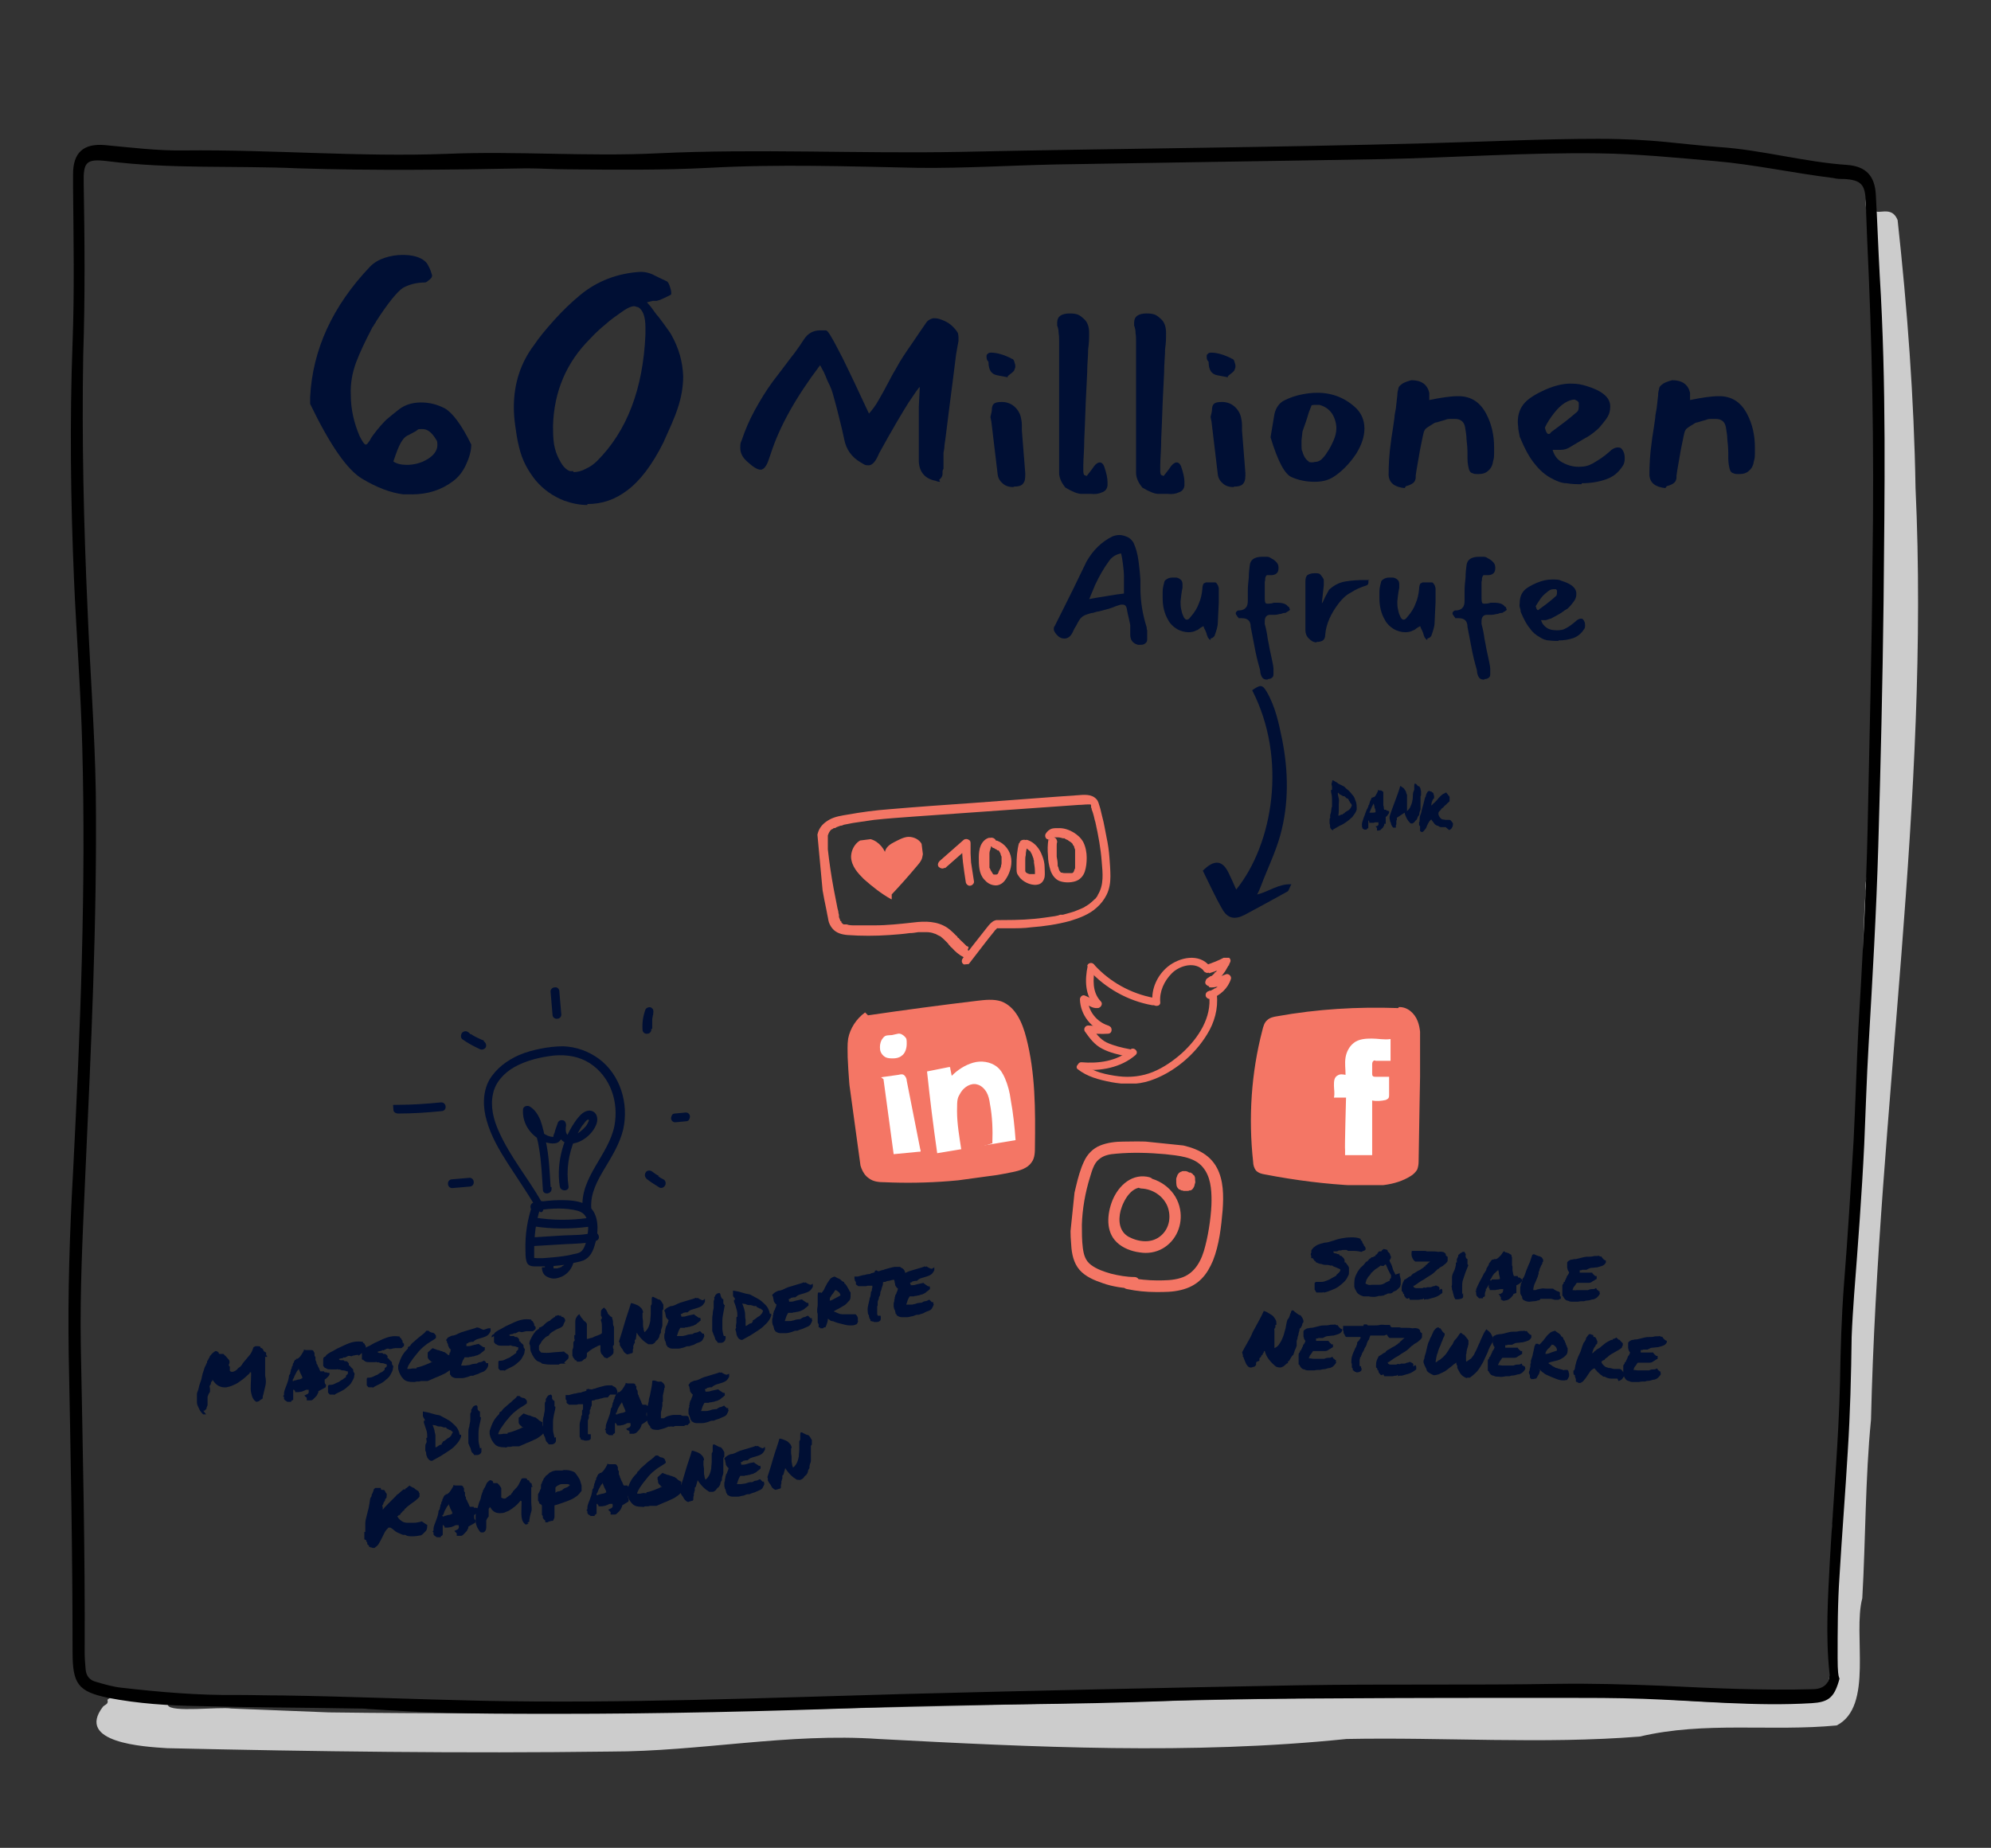 <?xml version="1.0" encoding="UTF-8"?>
<svg id="Calque_1" xmlns="http://www.w3.org/2000/svg" xmlns:xlink="http://www.w3.org/1999/xlink" version="1.1" viewBox="0 0 411.5 382">
  <rect x="0" y="0" width="411.5" height="382" fill="#333333" stroke="none"/>
  <!-- Generator: Adobe Illustrator 29.7.1, SVG Export Plug-In . SVG Version: 2.1.1 Build 8)  -->
  <defs>
    <style>
      .st0 {
        fill: none;
      }

      .st1 {
        fill: #ccc;
      }

      .st2 {
        isolation: isolate;
      }

      .st3 {
        clip-path: url(#clippath-1);
      }

      .st4 {
        clip-path: url(#clippath-3);
      }

      .st5 {
        clip-path: url(#clippath-4);
      }

      .st6 {
        clip-path: url(#clippath-2);
      }

      .st7 {
        clip-path: url(#clippath-7);
      }

      .st8 {
        clip-path: url(#clippath-6);
      }

      .st9 {
        clip-path: url(#clippath-5);
      }

      .st10 {
        fill: #fff;
      }

      .st11 {
        fill: #000f34;
      }

      .st12 {
        fill: #f47665;
      }

      .st13 {
        clip-path: url(#clippath);
      }
    </style>
    <clipPath id="clippath">
      <rect class="st0" x="221.6" y="235.1" width="33" height="33" transform="translate(-36.6 462.6) rotate(-84.1)"/>
    </clipPath>
    <clipPath id="clippath-1">
      <rect class="st0" x="221.6" y="236.1" width="31" height="31" transform="translate(-37.5 461.6) rotate(-84.1)"/>
    </clipPath>
    <clipPath id="clippath-2">
      <rect class="st0" x="175.9" y="207.3" width="38" height="37" transform="translate(-28.8 28.5) rotate(-7.8)"/>
    </clipPath>
    <clipPath id="clippath-3">
      <rect class="st0" x="222.5" y="198" width="32" height="26"/>
    </clipPath>
    <clipPath id="clippath-4">
      <rect class="st0" x="170" y="165.6" width="60.1" height="33.6" transform="translate(-16 19.3) rotate(-5.3)"/>
    </clipPath>
    <clipPath id="clippath-5">
      <rect class="st0" x="176.1" y="173.1" width="15" height="13" transform="translate(-21.1 24.4) rotate(-7.2)"/>
    </clipPath>
    <clipPath id="clippath-6">
      <rect class="st0" x="258.5" y="208" width="35" height="37"/>
    </clipPath>
    <clipPath id="clippath-7">
      <rect class="st0" x="81.8" y="204.4" width="61" height="60" transform="translate(-18.8 10) rotate(-4.7)"/>
    </clipPath>
  </defs>
  <g>
    <rect class="st0" width="411.5" height="382"/>
    <g class="st13">
      <g class="st3">
        <g>
          <path class="st12" d="M237.7,243.4c-3.6-1-6.5,1.6-7.8,4.8-1.1,2.8-1.4,6.4.9,8.6,1.2,1.2,3.1,1.9,4.7,2.1,1.7.3,3.4,0,4.8-.8,2.8-1.6,4.2-4.9,3.6-8.1-.7-3.8-4-6.4-7.8-6.7-1.5-.1-1.8,2.3-.2,2.4,2.3.1,4.5,1.5,5.4,3.7.8,2.1.4,4.5-1.3,6-1.9,1.7-4.6,1.4-6.7.3-2-1.1-2.2-3.4-1.7-5.4.6-2.2,2.4-5.5,5.2-4.7.6.2,1.3,0,1.5-.7.2-.6,0-1.4-.7-1.5h.1Z"/>
          <path class="st12" d="M245.8,242.4c-.3-.2-.4-.2-.7-.3h-.5c-.1,0-.3,0-.4.1-.1,0-.3.1-.4.2-.1,0-.2.2-.3.3s-.2.3-.2.4c-.1.2-.2.5-.2.7,0,.5,0,1,.1,1.4.1.3.3.5.5.7h.1c.1,0,.3.2.4.2s.3,0,.4.1h.8c.1,0,.3,0,.4-.1h.2c.1,0,.3-.1.4-.2.2-.2.3-.4.4-.6.1-.2.1-.5.2-.7s0-.5,0-.7v-.2c0-.1,0-.3-.1-.5,0-.1-.1-.2-.2-.3h-.1c0-.1-.1-.2-.2-.3-.1,0-.2-.1-.3-.2h-.4c-.3,0-.5,0-.7.1h0c-.1,0-.2.1-.3.2-.1,0-.2.2-.3.3,0,0-.1.2-.1.3h0c0,.2-.1.4,0,.7,0,.1,0,.2.1.4s.1.2.2.3h.1c0,.1-.2-.2-.2-.2h0v-.3h0v-.3h0v.5c0,.1.1.3.2.4.2.2.5.4.8.4s.6,0,.9-.3l.2-.2c.1-.2.2-.4.2-.6h0v-.4h0c0-.2-.1-.4-.3-.6l-.2-.2.2.3h0v.3h0v.3h0v.3h0v.3h-.1l-.2.2h0l-.3.2h-.3.1-.3.1-.3.1-.3c0-.1,0,0,.1,0l-.2-.2h0c0,.1-.2-.2-.2-.2v.2-.3.3-.3.6-.3.2-.3q.1,0,0,0l.2-.2h-.1c0,.1.3,0,.3,0h-.2.3-.3.3-.3.3-.2.3c0,.1-.1,0-.1,0l.2.2h-.1c0-.1.2.2.2.2h0c0-.1,0,.2,0,.2v-.2.3-.7.3-.3.3c-.1,0,0-.1,0-.1l-.2.2h.1c0-.1-.3,0-.3,0h.2-.3.1-.3.1-.6c.1,0,.3,0,.4,0h.5c.3,0,.6-.2.8-.5s.3-.6.2-.9v-.3c-.2-.2-.3-.4-.5-.5h0v-.2Z"/>
          <path class="st12" d="M234.5,264c-1.6,0-3.3-.3-4.9-.7-1.4-.4-2.9-.9-4.1-1.8-1.2-.9-1.5-2.1-1.7-3.5-.2-1.6-.2-3.2-.2-4.8.1-3.3.7-6.7,1.7-9.9.4-1.3.8-2.8,1.8-3.6,1-.9,2.3-1.1,3.6-1.2,3.3-.3,6.8-.2,10.1.1,2.6.3,6,.5,7.8,2.7,1.6,1.9,1.8,4.5,1.8,6.9s-.5,6.4-1.3,9.4c-.7,2.9-2.1,5.7-5.1,6.6-1.6.5-3.3.5-4.9.5s-3.9-.2-5.9-.6c-.6-.1-1.2.5-1.3,1.1,0,.7.4,1.2,1.1,1.3,1.9.4,3.9.6,5.9.6s3.4,0,5.1-.4,3.1-1.1,4.3-2.3c1.1-1.1,1.8-2.4,2.4-3.8,1.3-3.3,1.7-7,2-10.5.2-2.9.2-6.1-1.2-8.7-1.6-3-4.7-4.2-7.9-4.8-3.8-.6-7.6-.7-11.4-.6-1.6,0-3.3.2-4.8.8s-2.7,1.8-3.4,3.4c-.7,1.5-1.2,3.3-1.6,5-.5,1.9-.8,3.8-1,5.8-.2,2.1-.2,4.2,0,6.4.1,1.8.5,3.7,1.7,5.1s3.1,2.2,4.9,2.8c2,.7,4.2,1,6.3,1.1.6,0,1.2-.4,1.3-1.1,0-.6-.4-1.3-1.1-1.3h0Z"/>
        </g>
      </g>
    </g>
    <g class="st6">
      <g>
        <path class="st12" d="M179.4,209.9c7.5-1.1,15-2.1,22.5-3,1.7-.2,3.4-.4,5,.1,3,1.1,4.4,4.4,5.2,7.5,1.9,7.3,1.9,14.9,1.8,22.5,0,1.1,0,2.4-.7,3.3-.8,1.2-2.4,1.7-3.9,2-8.7,1.8-17.6,2.5-26.5,2.1-1.1,0-2.3-.1-3.2-.8-1.5-1-1.9-2.9-2.2-4.7-1.1-6.7-1.9-13.5-2.2-20.3,0-1.3-.1-2.6.1-3.9.4-2.1,1.7-4.1,3.5-5.4"/>
        <path class="st10" d="M182.6,223.1l2.1,15.5,5.2-.5h.3c.1-.1.1-.3,0-.5l-2.8-14.2c0-.4-.2-.8-.5-1.1s-.8-.2-1.2-.1l-3.6.5"/>
        <path class="st10" d="M184.7,213.9c-.6.2-1.2,0-1.8.3-.3.2-.5.5-.7.8-.3.6-.4,1.3-.3,2,.1.7.6,1.3,1.2,1.6.5.2,1,.2,1.5.2s1.2-.1,1.7-.5c.8-.5,1.1-1.6,1.1-2.5s0-1.1-.4-1.5-.9-.7-1.4-.6"/>
        <path class="st10" d="M193.7,238.4c-.8-5.6-1.5-11.2-2.1-16.9l4.5-.9h.2c.1,0,.1.2.1.3l.3,1.5c1.2-1.2,2.7-2.2,4.4-2.7s3.6-.2,4.9.8c.8.6,1.3,1.5,1.7,2.4.6,1.4,1,2.9,1.2,4.5.5,2.7.8,5.5,1,8.3"/>
        <path class="st12" d="M198.7,237.8c-.4-2.7-.9-5.4-.9-8.1s.1-2.7.8-3.9c.7-1.1,2.1-2,3.4-1.6.8.2,1.5.9,1.9,1.6s.6,1.6.7,2.4c.5,2.6.6,5.4.5,8v.2h-.2c0,.1-5.7,1.6-5.7,1.6"/>
      </g>
    </g>
  </g>
  <g class="st4">
    <g>
      <path class="st12" d="M225.1,200.6c3.4,3.7,8,6.3,13,7.2,1,.2,1.4-1.3.4-1.5-4.8-.9-9.1-3.3-12.3-6.8-.7-.8-1.8.4-1.1,1.1h0Z"/>
      <path class="st12" d="M239.8,207.2c-.2-2.2.8-4.4,2.4-6s4.9-2.6,6.7-.4c.3.3.9.3,1.1,0,.3-.3.3-.8,0-1.1-2.2-2.7-6.2-1.8-8.6.1-2.2,1.8-3.5,4.6-3.2,7.4,0,1,1.7,1,1.6,0h0Z"/>
      <path class="st12" d="M224.8,199.7c-.6,2.9-.6,6.1,1.6,8.4.7.7,1.8-.4,1.1-1.1-1.8-1.9-1.6-4.6-1.2-6.9,0-.4-.1-.8-.6-1-.4-.1-.9.1-1,.6h0Z"/>
      <path class="st12" d="M226.7,206.8c-.4,0-.7,0-1.1-.3-.5-.3-.9-.5-1.4-.7s-1,.3-1,.8c.1,3.2,2.3,6,5.4,7,.4.1.9-.1,1-.6.1-.4-.1-.8-.6-1-2.4-.8-4.1-3-4.2-5.5l-1,.8c1,.3,1.8,1.2,3,1.1.4,0,.8-.3.8-.8s-.4-.8-.8-.8h0Z"/>
      <path class="st12" d="M229,212.1c-1.4,0-2.7,0-4.1-.1-.6,0-1,.7-.7,1.2,1,1.4,2,2.8,3.6,3.6,1.5.8,3.5,1.3,5.3,1.6,1,.2,1.4-1.3.4-1.5-1.6-.3-3.3-.7-4.8-1.4-1.4-.7-2.2-1.9-3.1-3.1l-.7,1.2c1.4.1,2.7.2,4.1.1,1,0,1-1.6,0-1.6h0Z"/>
      <path class="st12" d="M223.5,221.1c4,.4,8.2-.4,11.2-3,.8-.7-.4-1.8-1.1-1.1-2.7,2.4-6.6,2.9-10.1,2.6-1,0-1,1.5,0,1.6h0Z"/>
      <path class="st12" d="M222.7,221c2,1.6,4.4,2.2,6.9,2.7,2.7.5,5.4.6,8.1-.3,4.8-1.6,9.2-5.3,11.8-9.6,1.5-2.4,2.3-5.3,2-8.1,0-.4-.3-.8-.8-.8s-.9.4-.8.8c.6,4.6-2.2,8.9-5.6,12-1.8,1.6-3.8,3-6,3.9s-4.7,1.2-7.1.9-5.3-.9-7.3-2.5c-.8-.6-1.9.5-1.1,1.1h0Z"/>
      <path class="st12" d="M249.9,201.2c1.4-.4,2.8-1,4.2-1.7l-1.2-.9c0,.2,0,0,0,0,0,0,0,.1-.1.2,0,.1-.1.2-.2.3-.1.2-.2.4-.4.6-.2.4-.5.8-.8,1.1,0,0-.1.2-.2.2.1-.1,0,0,0,0h-.1c-.1.3-.3.4-.5.6,0,0-.2.2-.3.2h-.1s-.2.1,0,0c-.2.1-.4.3-.6.4-.4.2-.5.7-.3,1.1.2.4.7.5,1.1.3.9-.5,1.7-1.3,2.3-2.1.3-.4.6-.8.8-1.2.3-.5.6-1,.8-1.5.2-.7-.6-1.2-1.2-.9-1.3.7-2.4,1.1-3.8,1.6-.4.1-.7.6-.6,1s.6.7,1,.6h.2Z"/>
      <path class="st12" d="M249.9,204.1c1.4.2,2.7-.5,3.9-1l-1-1c0,.1-.1.2-.1.3,0-.2,0,0,0,0h0c0,.3-.2.5-.3.6,0,0-.1.2-.2.3h-.1c-.1.2.1,0,0,.1-.1.2-.3.3-.4.5-.1.1-.3.3-.5.4,0,0-.1.2,0,0h-.1s-.2.1-.3.2c-.2.1-.4.2-.6.3h-.1s-.2.1,0,0c0,0-.2,0-.3.1-.4.1-.7.5-.6,1,.1.4.6.7,1,.6,2-.7,3.6-2.2,4.2-4.1.2-.5-.4-1.2-1-1s-1.2.5-1.8.7c-.3.1-.6.2-.9.2s.1,0,0,0h-.8c-.4,0-.8.4-.8.8s.4.7.8.8h0v.2Z"/>
    </g>
  </g>
  <g class="st5">
    <g>
      <path class="st12" d="M200.2,195.8l-.3-.2c-.1,0,.2.1,0,0h-.1c-.2-.2-.4-.4-.6-.6-.4-.4-.8-.7-1.1-1.1,0,0-.1-.1,0,0h-.1c-.1-.2-.2-.4-.4-.5l-.6-.6c-.4-.4-.8-.7-1.2-1-2.1-1.4-4.6-1.4-7-1.1-2.7.3-5.4.6-8.1.6h-4c-.6,0-1.2,0-1.7-.2h-.4s-.1,0,0,0h-.2c-.1,0-.2-.1-.3-.2-.1,0,.1.1,0,0l-.2-.2v-.2c-.1,0-.1-.1-.2-.1,0,.1,0,0,0,0-.1-.3-.2-.6-.3-.8,0,0,0-.2,0,0v-.2c0-.2,0-.4-.1-.6,0-.3-.1-.7-.2-1-.3-1.4-.5-2.7-.8-4.1-.5-2.7-.9-5.4-1.2-8.1v-1.6c0-.2,0,.2,0,0v-1.2c0-.2,0,.1,0-.1.2-.5.3-.8.7-1.2h0s.1,0,.2-.1c.1,0,.2-.1.3-.2,0,0,.1,0,0,0h.2c.1,0,.3-.1.4-.2.3-.1.5-.2.8-.3.3,0,.5-.1.7-.2.7-.1,1.4-.3,2.1-.4,1.4-.2,2.7-.4,4.1-.6,2.8-.3,5.6-.5,8.4-.7l8.5-.6,16.9-1.2,8.5-.6c.7,0,1.3-.1,2-.1,0,0,.2,0,0,0h.4c.2,0,0,0,0,0h.1s0-.1,0,0c0,0,0-.1,0,0,0,0,.1.1.1.2,0-.1,0,.1,0,.2s0,.3.1.4c0,.3.2.6.3,1,.2.6.3,1.3.5,1.9.6,2.7,1.1,5.4,1.3,8.1.2,2.4.5,4.8-.8,6.9,0,.1,0,0,0,0,0,0,0,.1-.1.2,0,.1-.1.2-.2.3-.1.2-.3.4-.5.5,0,.1-.2.2-.3.3.1-.1-.1.1-.1.1-.2.2-.4.3-.6.5-.2.1-.4.3-.6.4-.1,0-.2.1-.3.2,0,0-.1,0-.2.1,0,0-.2.1,0,0-.4.2-.9.4-1.4.6-.9.4-1.9.6-2.9.9-.3,0,.1,0,0,0h-.6c-.4.2-.7.2-1.1.3-.7.1-1.4.2-2.1.3-2.8.4-5.5.5-8.3.5s-1.3,0-2,.1c-.6.2-1.1.8-1.5,1.3l-2.6,3.3-2.5,3.2c-.3.4-.3.9.1,1.2.4.3.9.3,1.2-.1,1.8-2.3,3.5-4.6,5.3-6.8,0-.1.2-.2.3-.3s0-.1.2-.2h0c.3-.1,0,0,.1,0h2.6c1.4,0,2.9,0,4.3-.2,2.7-.2,5.4-.6,8-1.3,2-.6,4.1-1.4,5.6-2.8.8-.7,1.5-1.6,2-2.6.6-1.2.8-2.5.8-3.8s-.1-2.6-.2-3.9c-.1-1.4-.3-2.8-.6-4.2s-.5-2.9-.9-4.3c-.2-.7-.3-1.4-.5-2s-.3-1.2-.7-1.6c-1-1.1-2.6-.9-3.9-.8l-4.3.3-17.4,1.3c-5.8.4-11.5.8-17.3,1.3-2.8.2-5.7.6-8.5,1.1-1.2.2-2.6.4-3.7,1-1.1.6-2,1.4-2.4,2.6s-.4,2.4-.3,3.6c.1,1.3.3,2.7.5,4,.4,2.8.9,5.7,1.5,8.5.1.7.3,1.4.4,2.1.1.6.4,1.2.8,1.7.8,1,2,1.3,3.2,1.4,2.8.2,5.7.2,8.6,0,1.4-.1,2.8-.2,4.2-.4.6,0,1.2-.1,1.8-.2h1.7c.5,0,1.2.1,1.6.3.2,0,.5.2.7.3s.2.1.4.2c.1,0,0,0,0,0,0,0,.1,0,.2.1.4.3.8.7,1.2,1.1s.4.4.5.6c.1.1,0,0,0,0l.2.2c.1.1.2.3.4.4.7.8,1.5,1.5,2.5,2s1,0,1.2-.4,0-.9-.4-1.1h0l.2-.6Z"/>
      <path class="st12" d="M195.3,179.5l5-4.4-1.4-.9c-.2,2.7.3,5.4.7,8.1,0,.4.5.9.9.8.4,0,.9-.5.8-.9-.2-1.3-.4-2.6-.6-3.9,0-.6-.1-1.3-.1-1.9v-1.5s0-.3,0-.1v-.3c0-.4,0-.7-.4-.9-.3-.2-.7-.2-1,0l-5,4.4c-.3.3-.5.8-.2,1.2.3.3.9.5,1.2.2h.1Z"/>
      <path class="st12" d="M204.4,173.2c-.8.2-1.4.9-1.7,1.6-.3.7-.4,1.6-.4,2.4,0,1.6,0,3.4,1.1,4.6.5.6,1.2,1.1,2,1.2.9.2,1.8-.3,2.3-1,.9-1.2,1.5-2.9,1.3-4.5s-1.3-3.1-2.9-3.7c-.4-.1-1,0-1.2.4s0,1,.4,1.1c.1,0,.3.1.4.2s.1,0,.2.1c0,0,.1,0,0,0,.1,0,.2.2.3.2h.2c.2.3.3.5.4.7-.1-.2,0,0,0,0h0c0,.2.1.4.2.6,0,0,0,.2,0,0s0,0,0,0v.7s0,.3,0,.1v.5c0,.2,0,.3-.1.5v.2s0-.1,0,0c-.1.3-.2.6-.4.9,0,0,0,.1-.1.2,0,0-.1.2,0,.1,0-.1,0,0,0,0,0,0,0,.1-.1.2,0,0-.1.1-.1.2.1-.1,0,0,0,0,0,0-.1,0-.2.1.2-.1-.2,0,0,0h-.2c-.1,0,.1,0,0,0,0,0-.3,0-.1,0h-.3s-.2-.1,0,0c-.1,0-.2-.2-.3-.3,0,0-.2-.2,0,0,0,0,0-.1-.1-.2,0,0-.1-.2-.2-.3,0,0,0-.1-.1-.2.1.2,0,0,0,0,0-.1-.1-.3-.2-.4v-.2c0-.3,0,0,0,0v-1.8h0v-.7c0-.4,0-.7.2-1.1,0-.2,0,.1,0-.1,0,0,0-.2.1-.2v-.2c-.1.2,0,0,0-.1h.1q0-.1.1-.1s.2-.1,0,0c0,0,.2,0,.3-.1.4-.1.7-.7.5-1.1-.2-.4-.7-.6-1.1-.5h-.3Z"/>
      <path class="st12" d="M210.6,174.3c-.4,1.5-.5,3-.5,4.6s0,1.6.5,2.3c.4.6,1,1,1.6,1.3s1.4.5,2.1.4c.9-.1,1.4-.7,1.6-1.6.1-.7,0-1.4,0-2.1s-.2-1.6-.5-2.3c-.5-1.4-1.5-2.7-2.9-3.2-.4-.2-1,0-1.2.4s0,1,.4,1.1c.1,0,.2,0,.3.1,0,0,.1,0,.2.1.2.1,0,0,0,0,.2.2.4.3.6.5.1,0-.1-.1,0,0h.1c0,.2.2.3.2.4s.1.2.2.3h0c-.1,0,0,.1,0,.1.1.3.2.5.3.8,0,.1,0,.3.1.4,0-.1,0,0,0,0v.4c.1.6.2,1.2.2,1.9,0,0,0,.4,0,.2v.3c0-.2,0,0,0,0,0,.1,0,0,0,0h0c-.2.1,0,0,0,0-.2,0,.1,0,0,0h-.2c-.2,0,.1,0,0,0h-.6s-.3,0,0,0h-.2c-.1,0-.2,0-.4-.1,0,0-.1,0-.2-.1,0,0-.1,0,0,0-.1,0-.2-.1-.3-.2-.2-.1,0,.1,0,0,0,0,0-.1-.1-.2.1.1,0,0,0,0h0c0-.1,0-.4,0-.1v-1.7s0-.3,0-.1v-.3c0-.4,0-.7.1-1.1,0-.7.2-1.4.4-2.2.1-.4-.2-.9-.7-1-.5,0-.9.2-1,.7h-.1Z"/>
      <path class="st12" d="M216.7,173.5c-.2,1.1-.2,2.3-.1,3.4,0,1,.2,2,.5,3,.3.9.9,1.8,1.8,2.2,1,.4,2.3.4,3.3.1,1-.3,1.7-1.1,2-2s.4-1.9.4-2.9-.2-2.2-.7-3.2c-.5-.9-1.2-1.5-2-2s-1.9-.9-2.9-.9-1.1,0-1.6.1c-.6.2-1,.6-1.3,1.1-.2.4,0,1,.4,1.1.5.2.9,0,1.2-.4-.1.2,0,0,0,0,0,0-.2.1,0,0h0s.1-.1,0,0,0,0,0,0h.2c.1,0-.2,0,0,0h.6s-.2,0,0,0h.1c.4,0,.7.1,1.1.2-.2,0,0,0,.1,0h.2c.2.2.4.2.5.3.2,0,.3.2.5.3-.1,0,0,0,0,0,0,0,.2.1.3.2.1.1.3.2.4.4h0c0,.1.1.3.2.3,0,0,0,.1.1.2h0c0,.3.2.5.2.7v.2s0-.1,0,0v2.3c0-.2,0,0,0,.1v1.1s0,.2,0,0c0,.2-.1.3-.2.5h0c0,.1.1,0,0,.1,0,0,0,.1-.1.2s0,0,0,.1c0,0,.1,0,0,0,0,0-.2.1-.3.2-.1,0,.1,0,0,0h-.4c-.2,0,0,0,0,0h-1s.1,0,0,0c-.2,0-.5,0-.7-.1.1,0,0,0-.1,0,0,0-.2,0-.2-.1.2.1,0,0,0,0,0,0-.2-.2,0,0-.1-.1-.2-.3-.3-.4,0,0,0-.1,0,0s0,0,0,0c0,0,0-.2-.1-.3,0-.2-.1-.4-.2-.6,0,0,0-.2,0,0s0,0,0,0v-.3c0-.5-.1-1.1-.2-1.6v-1.6c0-.2,0,0,0,0v-.6c0-.3,0-.6.1-.8,0-.4-.2-.9-.7-1-.4,0-.9.2-1,.7h0v-.3Z"/>
      <g class="st9">
        <path class="st12" d="M184.2,185.9c-2-1.1-3.9-2.6-5.7-4.2-1.2-1.2-2.5-2.6-2.6-4.5,0-1.9,1.3-3.6,2.9-3.8s3.3,1,4.1,2.7c.2-1,1.1-1.6,1.9-2s2-1.1,3-1.1,2.3.5,2.8,1.7c.3.8.2,1.8,0,2.6s-.9,1.5-1.4,2.1c-1.6,1.9-3.2,3.7-4.9,5.5v1h-.1Z"/>
      </g>
    </g>
  </g>
  <path class="st11" d="M259.9,184.9c2.4-.6,4.3-2.2,7-2.1-.4.7-.5,1.3-.8,1.5-2.9,1.6-5.8,3.2-8.8,4.8-2.1,1.1-3.6.8-4.7-1.2-1.5-2.6-2.7-5.3-4-7.9,2.4-2.4,4.1-2.2,5.4.6.5,1.1,1,2.1,1.5,3.3,7.6-9.4,10.6-27,3.3-41.2,1.7-1.2,2.1-1.2,3,.3,1.8,3.1,2.5,6.5,3.2,9.9,1.3,6.6,1.4,13.3-.4,19.8-1,3.6-2.7,7-4,10.5-.2.5-.4,1-.8,1.8h0Z"/>
  <g class="st8">
    <g>
      <path class="st12" d="M289,208.4c-8.4-.3-16.8.2-25.1,1.7-.7.1-1.5.3-2,.8-.6.5-.8,1.3-1,2.1-2.3,8.8-2.9,18.1-1.9,27.2,0,.6.2,1.3.6,1.8.5.5,1.2.7,1.9.8,6.2,1.2,12.5,2,18.8,2.3,3.9.2,8,.1,11.3-2,.5-.3,1-.8,1.3-1.3.2-.5.3-1.1.3-1.7.1-8,.3-16,.4-24,0-1.7,0-3.5-.6-5-.6-1.6-2.1-3-3.9-2.9"/>
      <path class="st10" d="M287.4,219.3h-3.1c-.1-.1-.3-.1-.4,0-.2.1-.3.4-.3.7v1.9c0,.2,0,.4.1.5.1.2.4.2.6.2h2.8v3.8c0,.2,0,.5-.2.7-.1.1-.3.2-.5.3-.9.2-1.9.3-2.8.1v11.3h-5.6v-1.1c-.1,0,.2-10.8.2-10.8h-2.5c.2-.9,0-1.7,0-2.5s0-1.7.8-2.1c.5-.3,1-.2,1.6-.1,0-1.2-.2-2.4,0-3.6.2-1.2.8-2.3,1.7-3,1-.8,2.4-.9,3.7-.9s2.6.3,3.9.1v4"/>
    </g>
  </g>
  <g class="st7">
    <g>
      <path class="st11" d="M111.9,248.4c-2.8-4.9-6.5-9.3-8.8-14.5-1.1-2.4-1.8-5.2-1.2-7.8.5-2.4,2.3-4.3,4.4-5.5,2.5-1.4,5.5-2.1,8.3-2.4,2.6-.2,5.1.2,7.3,1.6,4.3,2.8,6,8,5.1,12.9-1.2,6.1-7.1,10.6-6.6,17.1,0,1.2,1.9,1,1.8-.1-.2-3,1.3-5.7,2.8-8.2s3.1-5.1,3.8-8c1.2-5.4-.6-11.3-5-14.6-2.2-1.6-4.7-2.5-7.4-2.6-1.6,0-3.2.2-4.7.5s-3,.7-4.4,1.3c-2.5,1.1-4.8,2.8-6.2,5.2-1.4,2.6-1.3,5.7-.5,8.4.9,3.2,2.6,6.1,4.4,8.9,1.8,2.8,3.8,5.7,5.6,8.7s2,0,1.5-1h-.2Z"/>
      <path class="st11" d="M113.8,245.4c-.2-3.2-.3-6.3-1-9.5-.3-1.4-.6-2.9-1.1-4.3-.5-1.2-1.2-2.3-2.3-2.9-.5-.2-1.2,0-1.3.6-.2,2.6,1.2,4.9,3.3,6.2.9.6,2.5,1.1,3.6.8.7-.2,1-.8,1.2-1.4.3-.8.6-1.6.8-2.3l-1.7-.6c0,1.1,0,2.2.4,3.2.6,1,1.7,1.4,2.7,1.2,2.1-.3,4.2-2.1,4.9-4.1.4-1.2,0-2.5-1.3-2.7-1.2-.1-2.1.9-2.8,1.8-1.4,1.9-2.4,4-3,6.2-.7,2.5-.9,5.2-.5,7.7.2,1.1,2,1,1.8-.1-.5-3.3,0-6.6,1.3-9.7.3-.7.7-1.4,1.1-2.1.2-.3.4-.7.7-1,.2-.3.5-.7.8-.9,0,0,.2-.1.3,0,0,0,0,.1,0,.2-.2.4-.3.7-.6,1.1-.5.6-1.1,1.1-1.7,1.5-.5.3-1.4.8-2,.4s-.5-1.5-.4-2.1c0-.4-.2-.9-.6-1s-.9,0-1.1.5l-.6,1.7c0,.3-.2.6-.3.9,0,0,0,.2,0,.3,0,0,0,0,0,0-.7.1-1.7-.4-2.2-.8-1.3-.9-2.3-2.5-2.2-4.1l-1.3.6c.9.5,1.3,1.6,1.7,2.5.4,1.4.8,2.7,1,4.1.5,2.8.6,5.7.8,8.6,0,1.2,1.8,1,1.8-.1h0v-.4Z"/>
      <path class="st11" d="M133.5,243.6c.9.7,1.8,1.3,2.8,1.9.2.1.5.1.7,0s.4-.3.5-.5c.2-.5,0-1-.4-1.2s-.8-.4-1.1-.7h.2c-.5-.2-1-.6-1.4-.9-.4-.3-1-.3-1.3.1-.3.4-.3,1,.1,1.3h-.1Z"/>
      <path class="st11" d="M139.7,232l2.1-.2c.2,0,.5-.1.6-.3s.2-.4.2-.7c0-.5-.5-.9-1-.8l-2.1.2c-.2,0-.5.1-.6.3s-.2.4-.2.7c0,.5.5.9,1,.8Z"/>
      <path class="st11" d="M134.8,212.7v-.9c0-.2,0,.2,0,0v-.7c0-.3,0-.6.1-.9,0-.1,0-.3.1-.4v-.2h0c0-.3.1-.5,0-.8,0-.2-.3-.4-.4-.5-.4-.2-1,0-1.2.4-.5,1.4-.7,2.7-.6,4.2,0,.5.5.9,1,.8.5,0,.9-.5.8-1h.2Z"/>
      <path class="st11" d="M116,209.6l-.4-4.7c0-.5-.5-.9-1-.8s-.9.5-.8,1l.4,4.7c0,.5.5.9,1,.8.5,0,.9-.5.8-1h0Z"/>
      <path class="st11" d="M100,215.1c-.6-.2-1.2-.5-1.8-.8-.3-.2-.6-.3-.8-.5h0s0,0,0,0h-.2c0-.1-.3-.3-.4-.4-.4-.3-.9-.3-1.3.1-.3.4-.3,1,0,1.3,1.1.8,2.4,1.5,3.7,2.1.4.2,1,0,1.2-.4s0-1-.4-1.2h0v-.2Z"/>
      <path class="st11" d="M91.1,227.9c-3,.3-6,.5-9,.5s-.9.5-.8,1c0,.5.5.8,1,.8,3,0,6-.2,9-.5,1.2-.1,1-1.9-.2-1.8h0Z"/>
      <path class="st11" d="M96.9,243.5l-3.5.3c-.5,0-.9.5-.8,1,0,.5.5.9,1,.8l3.5-.3c.5,0,.9-.5.8-1,0-.5-.5-.9-1-.8Z"/>
      <path class="st11" d="M110.4,250.3c2.7-.4,5.4-.7,8.1-.2,1.1.2,2.2.5,2.7,1.7s.4,2.5.2,3.7c-.2,1-.5,2.7-1.4,3.3-.4.3-1.1.4-1.6.5-.7.2-1.4.3-2.1.4-1.4.2-2.8.3-4.1.4h-1.2c0,0-.8-.1-.8,0l.2.2h0v-1.7c0-3,.3-6,1.3-8.9.2-.5,0-1-.4-1.2s-1,0-1.2.4c-1.1,3.1-1.6,6.3-1.5,9.6,0,.7,0,1.5.2,2.2.2.9.9,1.1,1.8,1.1,1.7,0,3.4,0,5.1-.2.8-.1,1.5-.2,2.3-.4.8-.2,1.7-.3,2.5-.6,1.5-.6,2.1-2,2.5-3.5.8-2.6.9-6.7-1.9-8.1-1.5-.8-3.5-.9-5.2-.9s-3.7.2-5.5.5c-1.1.1-1,1.9.2,1.8h-.2Z"/>
      <path class="st11" d="M112,262c0,.9.4,1.7,1.2,2,.8.4,1.6.4,2.4.1,1.4-.4,2.5-1.6,2.9-3,.2-.5,0-1-.4-1.2s-1,0-1.2.4c0,.2-.2.5-.3.7,0,0,0,.1,0,.2,0,0,0,.2,0,.1,0-.1,0,0,0,0,0,0,0,.1,0,.1,0,.1-.2.2-.2.3s0,.1,0,0h-.2c0,.1-.2.3-.4.3h0s0,0-.2.1c0,0-.2,0-.4.1,0,0,0,0,0,0h-.4s0,0,0,0h-.4c-.2,0,0,0,0,0h0c.2,0,0,0,0,0,0,.1,0,0,0,0,0,.1,0,0,0,0,0-.2,0,0,0,0v-.4c0-.5-.5-.9-1-.8-.5,0-.8.5-.8,1h-.3Z"/>
      <path class="st11" d="M110.2,253.5c3.8.6,7.7.6,11.5.1,1.1-.2,1-2-.2-1.8-3.7.5-7.3.5-11-.1-1.1-.2-1.5,1.6-.3,1.8h0Z"/>
      <path class="st11" d="M110.2,257.6l6.7-.4c2.1-.1,4.3-.1,6.3-.7,1.1-.3.5-2-.6-1.7-1.9.6-4.1.5-6.1.6l-6.4.4c-1.2,0-1,1.9.2,1.8h0Z"/>
    </g>
  </g>
  <path class="st1" d="M67.9,354c88.4,1.2,176.7-3.9,265.4-3.3,11.9.5,23.9,1.8,35.9,1.3,8.3.4,9.2-3.4,9.4-10.8-.1-8.6.2-17.2.1-25.7,3.1-31.8,3-64.3,5.9-96.4.6-11.6.1-23.2,1-34.9-.3-2.5.9-4.8,1.4-7.1.2-2.5,1.4-5.3,0-7.6.7-31.6,1.8-63.4,1-95,0-8.9-.8-17.7-1-26.6-.6-2.6-2.6-6.4-.4-8.7,1.1.9.5,2.2.6,3.3-.1,3,3.5-.7,5,3,2,18.3,3.4,36.9,3.7,55.3,3,64.4-7.7,128.5-9.2,192.7-1.2,12.2-1.1,24.6-1.8,36.9-2,7.5,2.4,22.4-5.3,26.3-13.5,1.3-27.2-.9-40.7,2.3-20.1,1.6-40.4.1-60.6.5-32.2,3.3-64.5,1.7-96.7,0-18.6-1.3-36.9,2.6-55.5,2.6-30.5.4-61.1,0-91.6-.7-4.7-.3-19-1.1-13.2-8.6.4-.4,1.2-.5.9-1.4,2.4-2.2,6.2.7,9.2.4,1.1.1,2.4-.5,3.3.7.5,1.6,10.7.3,13.1.7"/>
  <path d="M389.3,124.2c-.2,16.9-.6,33.8-1.1,50.8-.4,13.7-1.2,27.4-2,41.1-.4,6.8-.6,13.6-.9,20.5-.5,10.4-1.3,20.8-2.1,31.2-.2,2.9-.4,5.8-.5,8.6-.1,7.9-.3,15.8-.8,23.6-.5,8.6-1.2,17.2-1.7,25.7-.4,5.7-.4,11.4-.4,17.1s.7,3.2.2,4.9c-1,3.3-2.2,4.2-5.6,4.4-11.6.7-23.2-.5-34.7-.9-5.7-.2-11.3-.2-17-.2-15.2,0-30.3,0-45.5.1-11.7.1-23.4,0-35.1.5-20.7.9-41.5.6-62.2,1.4-21.6.8-43.3,1.3-64.9,1.3s-26-.2-38.9-1c-.8-.1-1.7-.1-2.5-.1-10.8-.2-21.6-.2-32.5-.5-6.3-.1-12.5-.5-18.7-1.7-6.3-1.3-7.4-2.9-7.4-9.5,0-20.5-.4-41.1-.8-61.6-.2-12.5.2-25.1.9-37.6,1.5-29.3,2.7-58.7,1.9-88-.3-11.5-1.2-22.9-1.7-34.4-.7-16.4-.9-32.7-.3-49.1.4-10.7.2-21.3.1-32v-2.8c0-4.4,2.1-6.4,6.6-6,5.5.5,10.9,1.2,16.4,1.1,18.1-.2,36.3,1.4,54.4.7,14.4-.6,28.9.6,43.3-.1,20.9-1,41.7.1,62.6-.3,32.3-.7,64.7-.9,97.1-1.8,11.6-.3,23.2-.9,34.8-.9s16.7,1.1,25,1.7c8.9.6,17.6,3.1,26.5,3.7,3.9.3,5.7,2.3,5.9,6.2.3,5.5.5,11.1.8,16.6,1.4,22.6,1,44.9.8,67.3h0ZM387,116.8c.4-25.4-.1-46.4-1.1-67.4-.1-2.6-.2-5.2-.3-7.8-.1-3.5-1-4.4-4.5-4.6-.7,0-1.4,0-2.2-.2-8.2-1-16.3-2.8-24.5-3.5-8-.7-16-1.5-24.1-1.6-14.9-.2-29.8.9-44.8,1.2-22.4.4-44.8.7-67.3,1.1-9.4.2-18.9.8-28.3.7-14.5-.3-29-.8-43.5,0-9.7.5-19.4.4-29.1.3-2.8,0-5.7-.2-8.5-.2-15.7.3-31.4.5-47.1,0-13.2-.6-26.4.2-39.6-1.5-4.3-.5-4.9.2-4.8,4.6.2,11.8.3,23.6-.1,35.5-.3,17.4.1,35,.9,52.6.5,12.6,1.5,25.3,1.7,37.9.3,26.6-1,53.1-2.2,79.7-.5,11.5-1.1,23.1-.9,34.6.4,21.1.9,42.3.8,63.4,0,1.2.1,2.3.2,3.5.1,1.4.9,2.3,2.2,2.6,1.7.5,3.4,1,5.2,1.2,7.9.9,15.9,1.6,23.9,1.5,3.1,0,6.2.1,9.3.1,13.8.2,27.5.8,41.3,1.1,29.1.6,58.2-.6,87.2-1.4,27.1-.7,54.3-1.3,81.4-1.8,17.9-.3,35.7,0,53.6-.3,7.3-.1,14.5.1,21.8.4,10.4.5,20.8,1,31.3.7,2.2-.1,3.4-1.4,3.2-3.5-.8-7.7-.3-15.4.1-23.1.7-12.3,1.8-24.6,2.1-36.9.1-6.7.3-13.3.8-20,.8-10,1.4-19.9,2-29.9.4-7.8.6-15.5,1-23.3.8-13.7,1.6-27.5,1.9-41.2.4-19.3.9-39,1-54.3h0v-.2Z"/>
  <g class="st2">
    <g class="st2">
      <path class="st11" d="M194.3,99.6c-.2,0-.5,0-.9-.2-2.2-.4-3.4-1.8-3.5-4v-11.3l.2-4.1c-.3.2-1,1.3-2.3,3.2-1.2,1.9-3.3,5.4-6.1,10.5-.7,1.7-1.4,2.5-2.2,2.5s-.9-.2-1.6-.6c-1.9-1.1-3-2.7-3.4-4.7-.3-1.5-.7-3.1-1.1-4.7-.4-1.6-.8-3.2-1.3-4.9-.1-.4-.3-.9-.6-1.6-.3-.6-.6-1.2-.8-1.8-.3-.6-.4-1-.5-1.1l-.7-1.3c-5,6.6-8.4,12.7-10.2,18.3-.4,1.2-.7,2.1-1,2.5-.3.5-.7.8-1.1.8-.7,0-1.6-.6-2.8-1.7-.9-.8-1.4-1.7-1.4-2.8s.1-1.1.3-1.6c.7-2.1,1.6-4.2,2.7-6.2,1.1-2,2.3-4,3.7-5.9l1.6-2.1c1.1-1.4,2-2.7,2.9-3.8.8-1.1,1.5-2.1,2-2.9.8-1.2,1.9-1.8,3.3-1.8s.3,0,.5,0h.7c.4,0,1.2,1.4,2.5,3.9.7,1.3,1.4,2.7,2.2,4.4.8,1.7,1.7,3.5,2.6,5.5l1.6,3.4c.7-.8,1.4-1.7,2-2.8.6-1,1.4-2.5,2.3-4.2.5-1,1-1.8,1.4-2.5s.6-1.1.8-1.4c.8-1.3,1.7-2.6,2.6-3.9.9-1.3,1.8-2.7,2.8-4.1.3-.4.7-.6,1.3-.8h.5c.5,0,1.1.2,1.8.5s1.3.7,1.8,1.2.9,1,1.1,1.4c0,.2.1.5.1.8v.8c-.1.6-.3,1.5-.5,2.8-.5,4.2-1,7.8-1.4,11-.4,3.1-.7,5.8-1,7.8,0,.5-.1,1-.2,1.5v3.3c-.1.2-.2.4-.2.5v.6c0,.4-.2.8-.7,1.2l.2.4Z"/>
    </g>
    <g class="st2">
      <path class="st11" d="M208.3,78l-2.1-.4c-1.3-.2-1.9-1.1-1.9-2.8-.3-.3-.4-.6-.4-1s0-.5.2-.6c.1-.2.4-.3.7-.3,1.2,0,2.7.4,4.4,1.3.2,0,.4.3.5.8.2.5.2,1,0,1.3,0,.2-.2.5-.6.8-.4.3-.8.6-.9.8h.1ZM209.5,100.7c-.9,0-1.6-.2-2.2-.7-.6-.5-1-1.1-1.1-1.9l-1.3-10.9-.2-1c.2-.7.3-1.3.3-1.6s.1-.9.4-1.1c.3-.3.8-.4,1.7-.4s1.8.3,2.5.9,1.2,1.4,1.4,2.3c.1.5.2,1,.2,1.6v1.1l.7,8.8c0,.9,0,1.6-.4,2.1-.3.5-1,.7-2,.7h0Z"/>
    </g>
    <g class="st2">
      <path class="st11" d="M225,102.1h-1.5c-.7,0-1.8-.4-3.3-1.3-.9-1.1-1.3-2.1-1.3-3.1v-27.1c0-.6,0-1.2-.1-1.7,0-.6-.1-1.1-.3-1.6v-.6c0-1.3.9-1.9,2.6-1.9s2.1.4,2.9,1.1c.8.7,1.1,1.7,1.1,2.9s0,2-.2,3.4c0,1.4-.2,3-.2,4.8l-.3,6.2c-.1,2.9-.2,5.5-.3,7.6,0,2.2-.2,4-.2,5.5v1.1c0,.4.1.7.2.8l.5.2c.7-.9,1.2-1.5,1.5-2,.4-.5.8-.8,1.2-.8s.7.3.9.8c.5,1.4.7,2.5.7,3.2v.8c-.1.7-.5,1.2-1.2,1.4-.6.3-1.4.4-2.2.3h-.5Z"/>
      <path class="st11" d="M240.9,102.1h-1.5c-.7,0-1.8-.4-3.3-1.3-.9-1.1-1.3-2.1-1.3-3.1v-27.1c0-.6,0-1.2-.1-1.7,0-.6-.1-1.1-.3-1.6v-.6c0-1.3.9-1.9,2.6-1.9s2.1.4,2.9,1.1,1.1,1.7,1.1,2.9,0,2-.2,3.4c0,1.4-.2,3-.2,4.8l-.3,6.2c-.1,2.9-.2,5.5-.3,7.6,0,2.2-.2,4-.2,5.5v1.1c0,.4.1.7.2.8l.5.2c.7-.9,1.2-1.5,1.5-2,.4-.5.8-.8,1.2-.8s.7.3.9.8c.5,1.4.7,2.5.7,3.2v.8c-.1.7-.5,1.2-1.2,1.4-.6.3-1.4.4-2.2.3h-.5Z"/>
      <path class="st11" d="M253.8,78l-2.1-.4c-1.3-.2-1.9-1.1-1.9-2.8-.3-.3-.4-.6-.4-1s0-.5.2-.6c.1-.2.4-.3.7-.3,1.2,0,2.7.4,4.4,1.3.2,0,.4.3.5.8.2.5.2,1,0,1.3,0,.2-.2.5-.6.8-.4.3-.8.6-.9.8h.1ZM255,100.7c-.9,0-1.6-.2-2.2-.7-.6-.5-1-1.1-1.1-1.9l-1.3-10.9-.2-1c.2-.7.3-1.3.3-1.6s.1-.9.4-1.1c.3-.3.8-.4,1.7-.4s1.8.3,2.5.9,1.2,1.4,1.4,2.3c.1.5.2,1,.2,1.6v1.1l.7,8.8c0,.9,0,1.6-.4,2.1-.3.5-1,.7-2,.7h0Z"/>
      <path class="st11" d="M271.6,99.6c-1.5,0-3.1-.3-4.5-.9-1.5-.5-3-3.3-4.5-8.3l.8-4.8c.3-1.3,1-2.3,2-2.8s2.2-1,3.9-1.3c1-.2,2-.3,3-.3,3.1,0,5.8,1.1,8,3.2,1.1,1.1,1.7,2.5,1.7,4.2s-.6,3.4-1.7,5.2c-1.4,2.1-3,3.7-4.7,4.8-1.1.7-2.4,1-3.8,1h-.2ZM270.5,95.5c.2,0,.6.2,1.2,0,.6,0,1-.2,1.4-.5.3-.3.8-.8,1.2-1.5.5-.7.9-1.5,1.3-2.4s.6-1.7.6-2.6-.3-2.1-.9-3-1.5-1.5-2.6-1.8h-.6c-.7,0-1.1,0-1.1.3-.3.7-.6,1.5-.8,2.3-.3.9-.6,1.8-1,2.9l-.2,1.8v1.1c0,.5,0,1,.2,1.3.3,1.1.8,1.7,1.3,2Z"/>
      <path class="st11" d="M290.3,100.9c-2.1-.2-3.2-1.1-3.3-2.7,0-2,.1-4.3.5-7,.1-1,.3-1.9.4-2.7.1-.8.2-1.5.3-2.1,0-.6.2-1.3.3-2l.3-2.7c0-.5.1-1,.2-1.3,0-.3.2-.6.6-.9.3-.3,1-.6,2.1-.9,2.1,0,3.3.9,3.7,2.6h0v1.5c2.4-.5,4.4-.8,6-.8,2.6,0,4.5,1.2,5.8,3.7,1.1,2.1,1.6,4.4,1.6,6.9s0,.7,0,1.2,0,1-.2,1.6c-.1.8-.4,1.5-1,2-.5.5-1.2.7-2,.7s-.9,0-1.3-.2c-.3,0-.6-.4-.7-.8s-.3-1.2-.3-2.2v-1.1c0-1-.1-2-.2-2.9,0-.9-.2-1.7-.3-2.5-.2-1.1-.9-1.7-2.1-1.7s-.6,0-.9,0-.7,0-1.1.2c-.8.2-1.3.4-1.7.5-.4,0-.8.3-1.1.5-.3.2-.7.4-1.2.8-.2.2-.4.5-.5,1s-.2.8-.2.9c-.2,1.1-.5,2.3-.7,3.6-.2,1.3-.5,2.7-.7,4.2v.3c0,.1,0,.4-.1.6-.1.5-.7,1-1.9,1.3l-.3.4Z"/>
      <path class="st11" d="M326.9,100.1c-1,0-2,0-3.1-.2-1.1,0-2.2-.5-3.3-1.1-1.1-.6-2.2-1.5-3.3-2.9-1.1-1.3-2.1-3.2-3.1-5.6-.1-.5-.2-1.1-.3-1.6,0-.5-.1-1-.1-1.5,0-1.6.5-2.9,1.4-3.9s2.4-1.9,4.4-2.8c1.9-.8,3.6-1.2,5.1-1.2s2.3.2,3.3.5c3.3,1,4.9,2.4,4.9,4.2s-.7,2.5-2,4.1c-.4.5-.9.9-1.4,1.3s-1.2.9-2,1.3c-.8.5-1.9,1.1-3.2,1.9-.4.2-.9.4-1.7.4s-.7,0-1,0c-.3,0-.5,0-.6,0,.3,1.1.9,2,2,2.6s2.2.9,3.4.9,2-.2,2.9-.7c1.2-.7,2.3-1.4,3.3-2.3.7-.7,1.3-1,1.9-1s.7.2,1,.6c.3.5.4,1,.4,1.6s-.1,1.2-.4,1.6c-.9,1.4-2,2.3-3.5,2.8-1.4.5-3.1.8-5,.8h0ZM320.5,89.4c1.2-.9,2.3-1.7,3.2-2.4.9-.7,1.7-1.4,2.3-1.9.2-.2.3-.6.3-1.1v-.7c0-.2-.2-.3-.4-.5-.2,0-.4-.2-.4-.2-.6,0-1.3.2-2.1.7-.8.5-1.5,1.2-2.2,2.1s-1.4,1.9-1.9,3c.3,1.3.7,1.6,1.2,1.1h0Z"/>
      <path class="st11" d="M344.2,100.9c-2.1-.2-3.2-1.1-3.3-2.7,0-2,.1-4.3.5-7,.1-1,.3-1.9.4-2.7.1-.8.2-1.5.3-2.1,0-.6.2-1.3.3-2l.3-2.7c0-.5.1-1,.2-1.3,0-.3.2-.6.6-.9.3-.3,1-.6,2.1-.9,2.1,0,3.3.9,3.7,2.6h0v1.5c2.4-.5,4.4-.8,6-.8,2.6,0,4.5,1.2,5.8,3.7,1.1,2.1,1.6,4.4,1.6,6.9s0,.7,0,1.2,0,1-.2,1.6c-.1.8-.4,1.5-1,2-.5.5-1.2.7-2,.7s-.9,0-1.3-.2c-.3,0-.6-.4-.7-.8s-.3-1.2-.3-2.2v-1.1c0-1-.1-2-.2-2.9,0-.9-.2-1.7-.3-2.5-.2-1.1-.9-1.7-2.1-1.7s-.6,0-.9,0-.7,0-1.1.2c-.8.2-1.3.4-1.7.5-.4,0-.8.3-1.1.5-.3.2-.7.4-1.2.8-.2.2-.4.5-.5,1s-.2.8-.2.9c-.2,1.1-.5,2.3-.7,3.6-.2,1.3-.5,2.7-.7,4.2v.3c0,.1,0,.4-.1.6-.1.5-.7,1-1.9,1.3l-.3.4Z"/>
    </g>
  </g>
  <g class="st2">
    <g class="st2">
      <path class="st11" d="M235.5,133.3h-.3c-1.1-.3-1.6-1-1.6-2.1s0-.3,0-.4v-1.6c-.1-.4-.2-.9-.3-1.4-.1-.5-.3-1.2-.4-1.9-.1-.6-.4-.9-.8-.9h-.5c-.7.2-1.2.4-1.7.6s-.9.3-1.3.4l-1.5.4c-.4,0-.8.2-1.2.3-.4,0-.8.2-1.2.3-.7.2-1.3.6-1.7,1.3-.2.3-.4.7-.6,1.1-.3.4-.5.9-.8,1.5-.4.7-.9,1.1-1.6,1.1s-1.2-.3-1.7-.9c-.3-.4-.5-.7-.5-1s0-.5.2-.7l2.2-4.4c1.2-2.4,2.2-4.4,2.9-5.9s1.2-2.4,1.4-2.9c1.4-2.5,3.2-4.2,5.4-5.3.5-.2,1-.3,1.5-.3s1.2.2,1.8.5c.5.3,1,.8,1.2,1.4.4.9.7,2,.9,3.4.1.9.3,2.2.4,4v1.6c0,3,.5,5.7,1.3,8.2,0,.2,0,.4.1.6v1.9c0,.3-.1.6-.4.8-.2.2-.5.3-.9.3h-.3ZM224.9,123.9c1.4-.3,2.8-.5,4-.7s2.4-.4,3.4-.5v-3.4c0-.9-.1-1.8-.2-2.6s-.2-1.5-.4-2.3c-1,.2-1.9.7-2.5,1.6-1.1,1.5-2,3.1-2.8,4.8,0,0-.2.4-.3.7-.1.3-.3.7-.5,1.2l-.5,1.2h-.2Z"/>
      <path class="st11" d="M250.2,132.3s-.1,0-.3-.2-.2-.3-.3-.4c0-.2-.2-.4-.2-.6s-.2-.5-.3-.8l-.3-.6v-.2h-.2l-.5.3c-.1.1-.3.2-.4.3s-.3.2-.4.2c-.5.3-1.1.4-1.7.4s-1.6-.2-2.4-.7c-.8-.5-1.4-1.1-1.8-1.9-.7-1.2-1.1-2.7-1.1-4.4s0-.9,0-1.4.1-1.1.3-1.8c0-.3.2-.6.6-.8.3-.2.7-.3,1.1-.3h.7c.5,0,.9.3,1.1.5.2.2.3.5.3.9v.7c-.2.9-.3,1.9-.4,2.8,0,.5,0,1,.1,1.5s.2,1,.4,1.4c.2.6.5.9.8.9s.5-.2.8-.6c.8-.9,1.4-1.9,1.7-2.8.4-.9.6-1.9.7-2.9,0-.7.2-1.1.3-1.2s.2,0,.4-.2h1.8c.2,0,.4,0,.5.3.1,0,.3.4.4.9v2.9l-.2,4.2c0,.8-.3,1.7-.7,2.8l-.3.3c-.2.1-.4.2-.5.2v.3Z"/>
      <path class="st11" d="M262,140.5c-.5,0-.8-.1-1-.3s-.4-.6-.5-1.1c0-.5-.2-1.1-.4-1.8-.2-.7-.4-1.6-.6-2.5l-1-5.2c0-1.2-.6-1.8-1.8-1.8s-.6,0-.8-.2c-.1,0-.2-.2-.3-.4-.1,0-.2-.3-.2-.4s0-.2.2-.4.3-.2.4-.2c.8,0,1.3-.3,1.5-.6.3-.3.4-.8.4-1.5v-2c0-.9.1-1.8.2-2.7,0-.9.1-1.8.2-2.5.1-1.2,1-1.8,2.6-1.8h.8c.3,0,.6,0,1,.3.4.2.7.4,1,.7.3.3.4.5.5.8.2,1.2-.2,1.9-1.3,2-.5,0-.8,0-1,0-.2,0-.3.3-.4.6,0,.2,0,.5-.1.8v2.7c0,.8,0,1.3.1,1.5,0,.2.2.3.5.3s.7,0,1.3-.2h.7c1.2,0,1.9.3,2.2.8.1,0,.2,0,.3.3,0,0,0,.2.1.2v.2l-.4.3c-.1,0-.3.2-.5.3-.2,0-.5,0-.9.2-.4,0-.8.2-1.3.2h-1c-.8,0-1.1.6-1.1,1.3s0,.1,0,.2v.4c.3,1.1.5,2.1.6,3,.2.9.3,1.6.4,2.1l.6,2.8c.1.5.2,1,.2,1.3v1c0,.4,0,.7-.3.9-.2.2-.6.3-1.1.3h.2Z"/>
      <path class="st11" d="M272.1,132.8c-.6,0-1.1-.3-1.6-.8s-.7-1.1-.7-1.7v-10.1c0-.6.1-1,.4-1.3.3-.2.8-.4,1.5-.4s1,0,1.3.4.6.7.6,1.1v1l-.4,3.7c.1,0,.3-.4.5-.9s.6-1.1,1-1.9c1-.9,2.1-1.5,3.4-1.7,1.2-.2,2.6-.3,4.1-.3s.5,0,.6.2,0,.3,0,.5-.2.3-.3.4c-1.3.4-2.4.9-3.3,1.5-1,.5-1.8,1.3-2.5,2.2-1.6,2.1-2.6,4.2-2.8,6.5,0,.6-.2,1-.5,1.2s-.7.3-1.2.3h-.1Z"/>
      <path class="st11" d="M295,132.3s-.1,0-.3-.2c-.1-.1-.2-.3-.3-.4,0-.2-.2-.4-.2-.6s-.2-.5-.3-.8l-.3-.6v-.2h-.2l-.5.3c-.1.1-.3.2-.4.3s-.3.2-.4.2c-.5.3-1.1.4-1.7.4s-1.6-.2-2.4-.7-1.4-1.1-1.8-1.9c-.7-1.2-1.1-2.7-1.1-4.4s0-.9,0-1.4.1-1.1.3-1.8c0-.3.2-.6.6-.8.3-.2.7-.3,1.1-.3h.7c.5,0,.9.3,1.1.5s.3.5.3.9v.7c-.2.9-.3,1.9-.4,2.8,0,.5,0,1,.1,1.5s.2,1,.4,1.4c.2.6.5.9.8.9s.5-.2.8-.6c.8-.9,1.4-1.9,1.7-2.8.4-.9.6-1.9.7-2.9,0-.7.2-1.1.3-1.2s.2,0,.4-.2h1.8c.2,0,.4,0,.5.3.1,0,.3.4.4.9v2.9l-.2,4.2c0,.8-.3,1.7-.7,2.8,0,0-.2.2-.3.3-.2.1-.4.2-.5.2v.3Z"/>
      <path class="st11" d="M306.8,140.5c-.5,0-.8-.1-1-.3s-.4-.6-.5-1.1c0-.5-.2-1.1-.4-1.8-.2-.7-.4-1.6-.6-2.5l-1-5.2c0-1.2-.6-1.8-1.8-1.8s-.6,0-.8-.2c-.1,0-.2-.2-.3-.4-.1,0-.2-.3-.2-.4s0-.2.2-.4.3-.2.4-.2c.8,0,1.3-.3,1.5-.6.3-.3.4-.8.4-1.5v-2c0-.9.1-1.8.2-2.7,0-.9.1-1.8.2-2.5.1-1.2,1-1.8,2.6-1.8h.8c.3,0,.6,0,1,.3.4.2.7.4,1,.7.3.3.4.5.5.8.2,1.2-.2,1.9-1.3,2-.5,0-.8,0-1,0-.2,0-.3.3-.4.6,0,.2,0,.5-.1.8v2.7c0,.8,0,1.3.1,1.5,0,.2.2.3.5.3s.7,0,1.3-.2h.7c1.2,0,1.9.3,2.2.8.1,0,.2,0,.3.3,0,0,0,.2.1.2v.2l-.4.3c-.1,0-.3.2-.5.3-.2,0-.5,0-.9.2-.4,0-.8.2-1.3.2h-1c-.8,0-1.1.6-1.1,1.3s0,.1,0,.2v.4c.3,1.1.5,2.1.6,3,.2.9.3,1.6.4,2.1l.6,2.8c.1.5.2,1,.2,1.3v1c0,.4,0,.7-.3.9-.2.2-.6.3-1.1.3h.2Z"/>
      <path class="st11" d="M322.1,132.5c-.6,0-1.2,0-1.9-.1-.7,0-1.4-.3-2-.7-.7-.4-1.4-.9-2-1.8-.7-.8-1.3-2-1.9-3.4,0-.3-.1-.7-.2-1s0-.6,0-.9c0-1,.3-1.8.8-2.4s1.5-1.2,2.7-1.7,2.2-.7,3.2-.7,1.4,0,2,.3c2,.6,3,1.5,3,2.6s-.4,1.5-1.2,2.5c-.3.3-.5.6-.9.8s-.7.5-1.2.8-1.2.7-2,1.1c-.2,0-.6.2-1,.3h-1c.2.7.6,1.2,1.2,1.6.6.4,1.3.5,2.1.5s1.3-.1,1.8-.4c.8-.4,1.4-.9,2-1.4.4-.4.8-.6,1.1-.6s.4,0,.6.3c.2.3.3.6.3,1s0,.7-.3,1c-.5.8-1.3,1.4-2.1,1.7-.9.3-1.9.5-3.1.5h0ZM318.2,125.9c.7-.5,1.4-1,2-1.5s1-.8,1.4-1.2c.1,0,.2-.4.2-.7v-.4c0,0-.1-.2-.2-.3-.1,0-.2,0-.3,0-.4,0-.8,0-1.3.4s-.9.7-1.4,1.3c-.4.5-.8,1.2-1.2,1.8.2.8.4,1,.7.7h0Z"/>
    </g>
  </g>
  <g class="st2">
    <g class="st2">
      <path class="st11" d="M275.6,171.7c-.2,0-.3-.2-.5-.3-.1-.2-.2-.3-.2-.5s0-.4-.1-.7v-.8c0-.1,0-.2.1-.3s0-.2,0-.3c0-.3.1-.6.2-.9,0-.3.1-.6.1-.9,0,0,0-.1.1-.2v-1.6c0-.5-.1-1.1-.2-1.5v-.2h0v-.2h.2v-.5c0-.2,0-.3-.1-.6,0-.2,0-.3.1-.5s0-.3.1-.4c.2,0,.4.2.6.3s.4.2.6.4l.6.3.6.3c.3.3.6.6.9.8.3.3.6.6.8.9.3.3.5.7.6,1.1.2.4.3.9.3,1.5h0v.2h0v.3c-.2.6-.6,1.1-.9,1.5-.4.4-.8.7-1.2,1-.4.3-.9.6-1.4.8-.5.3-.9.5-1.4.8v.2ZM276.6,163.9h-.1c0,.4.1.8.2,1.2s0,.7,0,1.1v1.1c0,.4,0,.8-.1,1.3h.2s.1,0,.2-.1c0,0,.1,0,.2-.1h.3s0-.1.1-.2h.1c.2-.1.3-.3.5-.4s.3-.2.5-.3.3-.3.4-.4.2-.4.3-.6c0-.1-.1-.3-.2-.4s-.2-.2-.2-.3-.2-.2-.2-.3-.1-.2-.2-.4c-.1,0-.2,0-.3-.1s-.2-.1-.2-.2c0,0-.2-.1-.2-.2h-.3c-.2-.1-.3-.2-.5-.3-.1,0-.3-.1-.3-.2l-.2-.2Z"/>
      <path class="st11" d="M286.1,170.4c0,.2,0,.3-.2.5,0,.2-.2.3-.3.4-.1.1-.2.2-.3.3-.1,0-.3.1-.4.1h-.3v-.6h-.1l-.2-.3h.3c.2-.2.3-.2.3-.3v-.5h-.6c-.1,0-.2,0-.4.1h-.9v-.2h0s0-.1-.1-.2v-.5.3h0c0,.1-.1.2-.1.2h0v.2h0v1.3s-.1,0-.2.1h-.1v.2h-.6s-.1-.2-.2-.2h-.1c0-.2,0-.3-.1-.3v-.2h0v-.3c-.1,0,0-.1,0-.1v-.2c.1-.5.3-.9.4-1.3.2-.4.3-.9.5-1.3,0-.1.1-.3.2-.4,0-.1.1-.3.2-.4h0c0-.3.1-.4.2-.5,0-.1,0-.2.1-.4,0-.2.1-.3.2-.5s.1-.3.2-.5h.2c0-.1.2-.1.2-.1.2,0,.4-.3.5-.5s.3-.5.4-.8v-.2c.1,0,.2.1.2.1h.3c.1,0,.2,0,.3.1s.2.1.3.2v2.5c0,.2,0,.4.1.6,0,.2,0,.4.1.6h.4q0,.1.1.2h.3c0,.1.2.1.2.1v.3c0,.2-.2.3-.3.5-.1.2-.3.3-.4.4v1.4h-.3ZM283.1,168h.6c.2,0,.4,0,.6-.1,0-.3,0-.6-.2-.9,0-.3-.1-.6-.2-.9h0c-.1.3-.3.5-.4.8-.1.2-.2.5-.3.7,0,0,0,.2-.1.2s0,.2-.1.2h.2-.1Z"/>
      <path class="st11" d="M288.8,169s-.1,0-.1.1v.4s0,.1-.1.1v.8s0,.1-.1.2v.5h-.5c-.1,0-.2-.2-.3-.3,0-.1-.2-.3-.2-.5s-.1-.3-.2-.5c0-.2,0-.3-.1-.5v-.5c.3-1,.7-2,1.1-3.1s.8-2.1,1.1-3.2c.2,0,.3.2.5.3s.3.2.4.4c.1.1.2.3.3.5,0,.2.1.4.2.6h0v.9h0v2.5c.2-.2.4-.4.6-.7.1-.3.3-.6.4-1s.2-.8.2-1.2,0-.9.2-1.3c0,0,.1-.2.1-.3v-.8c0,0,0-.3.1-.4.1,0,.2,0,.3.1,0,0,.1.1.2.2,0,0,.1.2.2.2,0,0,.2.1.3.1,0,.2.2.3.2.5s.1.3.1.5v.8s0,.1-.1.2v2.6c0,.2-.1.4-.2.7,0,.2-.1.5-.1.6-.1.1-.2.3-.3.4,0,.2-.1.3-.2.5h0c0,.1-.2.2-.3.3,0,.1-.2.2-.2.3,0,0-.2.1-.3.2s-.3,0-.5,0c-.3-.3-.5-.6-.7-.9-.2-.4-.4-.8-.5-1.3l-1.5,1Z"/>
      <path class="st11" d="M298.8,171h-.9c-.2,0-.5-.1-.7-.3h-.2s-.1-.1-.3-.2-.2-.2-.3-.3c-.1-.1-.2-.3-.3-.4s-.2-.3-.3-.4h0c-.2.2-.4.4-.5.6-.1.2-.3.5-.4.8s-.2.5-.4.7-.3.4-.5.5h-.2c-.1,0,0,0-.1-.1h-.1q0-.1-.1-.1v-1s-.1-.1-.2-.2v-.2h0v-.5h.1v-.2h0c0-.4,0-.9.2-1.3s.2-.8.3-1.1c.1-.4.2-.7.3-1.1.1-.4.2-.8.3-1.2,0-.1.1-.2.2-.4,0-.1,0-.3.1-.4,0-.1.1-.3.2-.4,0-.1.2-.2.3-.3,0,0,.2,0,.3.1s.2,0,.3,0h0v.2h.2s.1.1.2.3c0,.1,0,.3.1.4v.4c0,.1,0,.2-.2.3h0c-.1.2-.2.4-.3.7,0,.2-.1.5-.1.7,0-.1.2-.2.3-.3,0-.1.2-.2.3-.3s.2-.2.3-.3c0,0,.2-.2.3-.3.2-.3.4-.5.6-.7s.4-.4.7-.6h.1c.1-.1.2-.1.3-.2,0,0,.2,0,.2-.1,0,0,.1.2.2.3,0,0,.1.1.2.2,0,.1,0,.2.1.2h.1c.1.2,0,.2.1.3v.8c-.1.2-.3.3-.4.4s-.3.3-.4.4-.3.2-.4.4c-.1.1-.3.3-.5.4,0,0,0,.1-.1.2,0,0-.1.1-.2.2,0,0-.1.1-.2.2,0,0,0,.1-.1.2h0v.4c.1.3.2.5.4.7.2.2.3.3.5.3s.4.1.7.1h.7c.2,0,.3.2.4.3s.2.3.3.4c0,.3,0,.6-.2.9-.1.2-.3.4-.6.5l-.7-.6Z"/>
    </g>
  </g>
  <g>
    <path class="st11" d="M42.5,292.4h-.5c-.2-.2-.4-.4-.6-.7-.2-.3-.3-.6-.5-1s-.2-.7-.2-1.1v-1.4c0-.3.2-.6.3-1s.2-.9.4-1.4.3-1,.4-1.5.3-.9.4-1.3.3-.7.4-.9c0-.2.2-.3.2-.5s0-.3.2-.4c0-.2.2-.4.3-.6,0-.2.2-.4.3-.5s.2-.3.4-.4c0-.1.3-.2.5-.4,0,0,.3,0,.4.1,0,0,.2.1.3.2v.2c0,0,.2.1.2.1h.8s0,.1.2.2c0,0,0,.1.2.2.3.3.5.6.7.8.2.3.2.6,0,1v.2c0,0,0,.1.2.2v.9h0c.2.2.4.2.5.2.2,0,.4-.1.6-.2.2-.1.3-.2.5-.4,0-.1.2-.2.3-.3,0,0,.2-.1.3-.2.2-.2.4-.5.5-.7.2-.2.3-.4.5-.6.3-.4.7-.8,1-1.2.3-.4.5-.9.7-1.5,0,0,.2-.1.4-.2h.5c.2,0,.3,0,.5.1h0c0,.1,0,.2.2.3h0s.2,0,.2.1c0,0,0,0,.2.2,0,.3.3.5.6.6v.4c0,.1,0,.2.2.3h0v.2h-.4v1c0,.2,0,.4,0,.6,0,.3,0,.6,0,.8v1c0,.1,0,.3,0,.5.2.8.2,1.6,0,2.3s-.3,1.4-.5,2v.4c0,0-.2.1-.3.2s-.2.1-.3.2c0,0-.2.2-.3.2s-.2.1-.4.1c-.6-.3-.9-.9-1.1-1.9-.2-.9,0-2.2,0-3.7v-.5h-.3v.2c-.3.3-.7.6-1,.9s-.8.6-1.2.9-.8.5-1.3.7c-.4.2-.9.3-1.3.4-1.1.1-2-.3-2.7-1.3l-.2-.3v.3c-.2,0-.2.2-.3.3,0,.2,0,.4-.2.6s0,.4,0,.7,0,.4,0,.6c0,.1-.2.3-.3.5,0,.2-.2.4-.2.6v.2h0v.3h0c0,.1,0,.2,0,.3s0,.1,0,.2v.6c0,.2-.2.5-.2.6s0,.3-.2.4,0,.1-.2.2-.2,0-.3,0h0l.6.8Z"/>
    <path class="st11" d="M65.8,287.6c0,.2,0,.4-.2.6,0,.2-.2.4-.4.6s-.3.3-.5.5-.4.2-.6.2h-.7v-.5s0-.1-.2-.2h0c0,0,0,0,0,0l-.3-.3.4-.2c.3-.1.4-.2.5-.4v-.6h-.5c0,0-.3.1-.4.2-.2,0-.4.2-.6.2s-.4.1-.7.1h-.6v-.2h0s0-.1-.2-.2v-.4s0-.2,0-.3v.6h-.2v.4h0v1.6s0,.1-.2.2,0,0-.2.1h0v.2h-.8c0,0-.2-.1-.3-.2s-.2-.1-.2-.1c0-.1-.2-.2-.2-.3v-.4h0l-.2-.2.2-.2v-.3c0-.6.3-1.1.5-1.7.2-.5.4-1.1.5-1.7,0-.2,0-.4.2-.6s0-.4.2-.6h0v-.2c0-.2.2-.4.2-.5,0-.2,0-.3.2-.5,0-.2,0-.4.2-.6,0-.2.2-.4.3-.6h.2c0-.1,0-.2,0-.2h.3c.3-.2.5-.4.7-.7.2-.3.4-.6.6-1v-.2c0,0,.4.1.4.1h1.1c.2,0,.3,0,.5.2,0,.2.2.3.2.4v.3c0,.2,0,.4.2.5,0,.2,0,.4,0,.6,0,.2.2.4.2.5,0,.2,0,.4.2.5,0,.2.2.5.3.7s.2.5.3.7h.8c0,.1,0,.2.2.2h.3s0,0,.2.1h.4v.3c0,.2-.2.4-.4.6s-.4.4-.6.5v.4c0,.2,0,.4.2.6s0,.4,0,.6h0l-1.5.8ZM60.7,285.4c.3,0,.6-.1.9-.2.3,0,.5-.1.9-.3,0-.3-.2-.6-.4-1l-.4-1v.2c-.3.3-.4.5-.6.9s-.3.6-.4.9l-.2.3c0,.1,0,.2,0,.3h.4-.1Z"/>
    <path class="st11" d="M74.1,280.3h0v-.2c-.3,0-.6,0-.8.1-.3,0-.5.1-.7.2,0,0-.2-.1-.4-.1s-.3,0-.4.1-.3.1-.4.2-.3,0-.4,0c0,.1-.2.2-.4.2s-.3.1-.5.1h0v.2s.2.1.3.1h.6s.2.1.2.2h.4c0,0,.2.1.3.2,0,.1.2.2.2.3v.3s0,.1,0,.1h.2c0,.1.2.3.3.4s.3.3.4.4c0,.3,0,.5.2.7s0,.4,0,.7c0,.4-.3.8-.5,1.2-.2.4-.5.7-.9,1-.3.3-.7.6-1.1.8s-.8.4-1.2.6h0c0,0,0,0,0,0,0,0-.2.1-.3.2s-.2,0-.3,0h-.7s-.2-.1-.2-.2l-.2-.2h0v-.2h0v-1.1c0-.1,0-.2.2-.3.4,0,.7,0,1.1-.2s.6-.3.9-.4c.3-.2.5-.4.8-.5.2-.2.5-.4.7-.5v-.3l.2-.2.2-.2c0-.1,0-.2,0-.3h0v-.2h-.2c-.2-.1-.5-.2-.8-.2s-.5-.1-.7-.2c0,0-.2.1-.3,0s-.2,0-.4,0h-1.1c-.3,0-.7,0-1-.2h0q0-.1-.2-.1s-.2-.1-.2-.2l-.2-.2v-.3s0-.2,0-.3v-.7c0-.2,0-.5.3-.6s.3-.4.5-.5.4-.3.6-.4.4-.2.6-.3c.4-.2.8-.5,1.3-.7s1-.5,1.5-.7,1-.4,1.6-.5c.5-.1,1.1-.1,1.8,0,0,.1,0,.2.2.3s.2.2.2.3c0,0,.2.2.2.3,0,0,0,.2,0,.3h0c.3-.2.6-.3.8-.4.4-.2.8-.5,1.3-.7s1-.5,1.5-.7,1-.4,1.6-.5c.5-.1,1.1-.1,1.8,0,0,.1,0,.2.2.3,0,0,.2.2.2.3s.2.2.2.3c0,0,0,.2,0,.3,0,0,.2.2.3.3,0,.1,0,.2,0,.4,0,.1-.2.2-.3.3s-.2.2-.3.2h-1.2c-.4,0-.8.2-1.1.2s-.2-.1-.4-.1-.3,0-.4.1c0,0-.3.1-.4.2s-.3,0-.4,0c0,.1-.2.2-.4.2s-.3.1-.5.1h0v.2s.2.1.3.1h.6s.2.1.2.2h.4c0,0,.2.1.3.2s.2.2.2.3v.3s0,.1,0,.1h.2c0,.1.2.3.3.4s.3.3.4.4c0,.3,0,.5.2.7s0,.4,0,.7-.3.8-.5,1.2c-.2.4-.5.7-.9,1-.3.3-.7.6-1.1.8s-.8.4-1.2.6h0c0,0,0,0,0,0,0,0-.2.1-.3.2s-.2,0-.3,0h-.7s-.2-.1-.2-.2l-.2-.2h0v-.2h0v-1.1c0-.1,0-.2.2-.3.4,0,.7,0,1.1-.2s.6-.3.9-.4c.3-.2.5-.4.8-.5s.5-.4.7-.5v-.3s0-.1.2-.2,0-.1.2-.2,0-.2,0-.3h0v-.2h-.2c-.2-.1-.5-.2-.8-.2s-.5-.1-.7-.2c0,0-.2.1-.3,0s-.2,0-.4,0h-1.1c-.3,0-.7,0-1-.2h0q0-.1-.2-.1s0-.2-.2-.2-.2-.1-.2-.2v-.3c0-.1,0-.2,0-.2v-.7h0l-.7.6Z"/>
    <path class="st11" d="M93.8,282.1c-.2.5-.5.9-.9,1.2s-.8.6-1.3.8-1,.5-1.6.7c-.5.2-1.1.5-1.6.7h-1.3c-.2,0-.3.1-.5.1h-.4c0,0-.3,0-.4.1h-.4c-.8,0-1.5-.1-2-.6s-.9-1.2-1.1-2.1h0v-.7c.2-.6.4-1.2.7-1.8s.7-1.1,1.1-1.5l.2-.2c0-.1,0-.1,0-.2s0-.1.2-.2c0,0,0-.1.2-.1.2-.3.4-.6.7-.8.3-.3.6-.5.9-.8l1-.8c.3-.2.6-.5.8-.8h.5c0,.1.2.2.4.3s.3.1.4.1.3.1.4.2c0,0,.2.2.3.4h0v.2c0,.1,0,0,0,0h0c0,0,0,0,0,0h0v.3c-.2.2-.4.3-.7.5s-.5.3-.8.5-.6.4-.8.6c-.3.2-.6.5-.8.7-.3.3-.5.5-.8.9s-.5.6-.8,1c-.2.3-.5.7-.7,1s-.4.7-.5,1h0v.2c.3,0,.7,0,1-.1h.9v-.2c.6-.1,1.2-.3,1.7-.5s1-.4,1.6-.7h-.4c0-.1,0-.2,0-.2-.2,0-.3-.2-.4-.3s-.2-.3-.2-.5v-.2q0-.1,0-.2h0v-.5l1-.9c0,0,.3.1.5.2.2,0,.4.2.6.2s.4.1.6.2c.2,0,.4.1.6.2.2,0,.3.1.4.2,0,0,.3.2.4.3s.2.2.4.3.3.2.4.2v.6h0l.4,1Z"/>
    <path class="st11" d="M101.4,274.6v.2h0v.4c-.2.4-.4.7-.7.9s-.6.3-.9.4-.7.2-1,.3c-.4.1-.7.3-1,.6h-.4c0,0-.3.1-.5.1l-.2.2s-.2,0-.3.1v.5c.4,0,.8,0,1.3-.2.5-.1.9-.2,1.3-.3h0c0,.2,0,.1,0,.1,0,0,.2.1.3.2,0,0,.2.1.3.2,0,0,.2.1.3.2h.3s0,.2,0,.3v.3c-.2.1-.3.3-.5.4s-.3.3-.5.4-.4.2-.6.3c-.2,0-.4.1-.7.2h-.2s-.2.1-.4.1-.3,0-.4.1h-.9c0,.2-.3.5-.4.8s-.2.6-.3.9h.9c.2,0,.5-.1.7-.1s.4-.1.7-.2c.2,0,.5-.1.9-.1.2-.1.4-.3.7-.3s.6-.2.8-.3c0,0,.2,0,.2.1,0,0,.2.1.2.2s0,.1.2.2h.3v.3h0q0,.1,0,.1c0,.4-.3.7-.4.9-.2.2-.4.4-.7.5-.3.1-.6.2-.9.4-.3.1-.7.2-1.1.4h-.4c-.2,0-.5.2-.9.3s-.7.2-1.1.2h-1.1c-.3,0-.6-.1-.9-.3,0,0-.2-.1-.2-.2s0-.2-.2-.2c0-.1,0-.3,0-.5,0-.2,0-.4-.2-.5,0-.2,0-.4-.2-.5s0-.4,0-.5c0-.2,0-.3,0-.5s0-.3,0-.4h0c0-.2,0-.1,0-.1,0-.2,0-.4,0-.6s0-.4.2-.5,0-.4.2-.5,0-.4.2-.6c-.2-.1-.3-.3-.4-.4,0-.2-.2-.3-.2-.5s0-.3-.2-.5c0-.2,0-.4-.2-.5,0-.2.2-.3.3-.5,0-.1.3-.2.5-.3s.4-.2.6-.2.4-.1.7-.2c.4-.2.8-.4,1.1-.5s.7-.2,1-.3c.3-.1.7-.2,1-.3s.8-.2,1.2-.4c0,0,.2.1.3.1q0-.1,0-.1h0c0,.1.3.2.5.3s.4.2.6.2h0l.9-.3Z"/>
    <path class="st11" d="M101.6,276.5c0-.2,0-.5.3-.6s.3-.4.5-.5.4-.3.6-.4.4-.2.6-.3c.4-.2.8-.5,1.3-.7s1-.5,1.5-.7,1-.4,1.6-.5c.5-.1,1.1-.1,1.8,0,0,.1,0,.2.2.3s.2.2.2.3c0,0,.2.2.2.3,0,0,0,.2,0,.3,0,0,.2.2.3.3,0,.1,0,.2,0,.4,0,.1-.2.2-.3.3,0,0-.2.2-.3.2h-1.2c-.4,0-.8.2-1.1.2s-.2-.1-.4-.1-.3,0-.4.1-.3.1-.4.2-.3,0-.4,0c0,.1-.2.2-.4.2s-.3.1-.5.1h0v.2s.2.1.3.1h.6s.2.1.2.2h.4c0,0,.2.1.3.2,0,.1.2.2.2.3v.3s0,.1,0,.1h.2c0,.1.2.3.3.4.2.1.3.3.4.4,0,.3,0,.5.2.7s0,.4,0,.7c0,.4-.3.8-.5,1.2-.2.4-.5.7-.9,1-.3.3-.7.6-1.1.8s-.8.4-1.2.6h0c0,0,0,0,0,0,0,0-.2.1-.3.2s-.2,0-.3,0h-.7s-.2-.1-.2-.2l-.2-.2h0v-.2h0v-1.1c0-.1,0-.2.2-.3.4,0,.7,0,1.1-.2s.6-.3.9-.4.5-.4.8-.5c.2-.2.5-.4.7-.5v-.3l.2-.2.2-.2v-.3h0v-.2h-.2c-.2-.1-.5-.2-.7-.2-.3,0-.5-.1-.7-.2,0,0-.2.1-.3.1h-1.5c-.3,0-.7,0-1-.2h0q0-.1-.2-.1s-.2-.1-.2-.2l-.2-.2v-.3s0-.2,0-.3v-.7h0l-.5.3Z"/>
    <path class="st11" d="M116.9,281.9h-.7c-.3,0-.5,0-.7.2h-1.8c-.6,0-1.2-.1-1.7-.2,0-.1-.2-.2-.4-.3s-.3-.1-.5-.2c-.3-.2-.5-.4-.7-.7s-.4-.6-.5-.9c-.2-.3-.3-.7-.3-1s0-.7-.2-1c0-.5.3-1,.5-1.4s.5-.8.8-1.2c0,0,.2-.2.3-.2s0-.2.2-.2.2-.1.2-.2c0,0,0-.2.2-.2.2,0,.4-.2.6-.3.2-.1.3-.3.4-.4.2-.1.3-.3.5-.4s.3-.2.6-.3c0-.1.2-.2.3-.3s.2-.1.3-.2c0,0,.2-.2.3-.2s.2-.2.2-.3c0,0,.2.1.2,0s.2,0,.3-.1h.2c0,0,0,0,0,0h0c0,.1.2.1.2.1h.3v.2c.3,0,.6.2.7.4s.2.4,0,.7-.2.5-.3.7-.4.4-.6.5c-.5.2-1,.4-1.4.7-.4.2-.8.5-1,.9-.2.1-.5.2-.7.4s-.3.3-.5.5-.3.4-.4.6-.3.4-.4.6v.4s0,.2,0,.3c0,.2,0,.3.2.4,0,.1.2.2.2.3.8.1,1.5.1,2.3,0s1.6-.1,2.5-.2c0,.1.2.2.3.3,0,0,.2.2.3.2s.2.2.3.3v.5c0,.2-.3.4-.4.5-.2.2-.3.3-.5.5h0l.3.2Z"/>
    <path class="st11" d="M126.8,278.9v.7c0,.2-.2.4-.3.5s-.3.3-.5.4-.4.2-.5.3c0,0-.2,0-.3-.1,0,0-.2,0-.3-.1-.2-.2-.3-.5-.5-.6-.2-.2-.2-.4-.3-.7v-1.2c-.2,0-.5.1-.8.3-.3.1-.5.3-.8.4-.2.2-.5.3-.7.5s-.4.3-.5.4v.2c0,.1,0,.3,0,.4,0,.1,0,.3-.2.4,0,.1,0,.2-.2.2h0c-.2.1-.3.2-.4.3s-.2.2-.3.2-.3.1-.4.1h-.6s0-.1,0-.2c0,0,0,0-.2-.1s0,0-.2,0h0q0-.2,0-.1c0-.1-.2-.3-.3-.4s0-.2-.2-.4h0v-.2h0v-.9c0-.3.2-.5.2-.8v-.8s0-.2.2-.4,0-.3,0-.5v-.7h.2v-2.5c0-.4,0-.8.2-1.1s.3-.6.7-.7c0,.2.2.4.3.6s.3.3.4.5.3.3.4.4c.2.1.3.3.4.5v3.1h0c.2,0,.5-.1.8-.2.3,0,.6-.2.8-.3.3-.1.5-.2.8-.3.3-.1.5-.2.7-.4v-1.3c0-.4,0-.9-.2-1.3,0,0,0-.1,0-.2,0,0,0-.1.2-.2,0-.2,0-.4-.2-.6v-.7c0-.2,0-.4.2-.6s.3-.3.5-.4c0,.2.3.3.4.5s.2.4.3.6c0,.2.2.4.4.5,0,.2.3.3.5.4,0,.3.2.6.2,1s0,.7.2,1c0,.4,0,.8,0,1.2s0,.8,0,1.3,0,.2,0,.3v.8c0,.1,0,.2-.2.3v.4c0,.1,0,.2.2.4h.1Z"/>
    <path class="st11" d="M131.4,276.9c-.1,0-.2.1-.2.2v.6q0,0-.2.1v.2s0,.1-.1.2,0,.2,0,.2v.3s-.1.2-.1.3v.4c0,.1,0,.2-.1.3,0,0-.2.1-.4.1h0c-.1.1-.2.1-.3.1,0,0-.1,0-.2.1-.2,0-.4-.1-.6-.3-.2-.1-.3-.3-.4-.5s-.2-.4-.4-.6c-.1-.2-.2-.4-.3-.5v-.4c0-.1,0-.2-.2-.3.4-1.2.8-2.5,1.2-3.9s.9-2.7,1.3-4.1c.3,0,.5.1.8.2s.5.2.7.3c.2.1.4.3.6.5s.3.4.4.7c0,0,0,.1,0,0h0v.3h-.1v1h0c0,.2.1.5.1.7v.7c0,.2,0,.5.1.8,0,.3.1.5.2.8.4-.3.6-.6.8-1s.3-.8.4-1.3c0-.5.1-1,.1-1.5v-1.6c0-.1.1-.2.2-.4v-1c0-.2,0-.3.1-.5.2,0,.3,0,.4.1.1,0,.2.1.4.2.1,0,.2.1.4.2.1,0,.3.1.4.1.2.2.3.3.4.5.1.2.2.3.3.5v.9c0,0-.1.2-.2.3v3c0,.3-.1.5-.2.8s-.1.6-.1.8c-.1.2-.3.4-.3.6s-.1.4-.2.6h-.1v.2c-.1,0-.3.2-.4.3-.1.1-.2.3-.3.4s-.3.2-.5.3h-.8c-.5-.3-.9-.6-1.3-1-.4-.4-.8-.9-1.1-1.4h0l-.2,1.4Z"/>
    <path class="st11" d="M145.7,268.5v.2h0v.4c-.2.4-.4.7-.7.9s-.6.3-.9.4-.7.2-1,.3c-.4.1-.7.3-1,.6h-.4c-.1,0-.3.1-.5.1,0,0-.1.1-.2.2,0,0-.2,0-.3.1,0,0,0,.2.1.3s0,.2,0,.2c.4,0,.8,0,1.3-.2.5-.1.9-.2,1.4-.3h0c0,.2,0,.1,0,.1,0,0,.2.1.3.2s.2.1.3.2.2.1.3.2.2,0,.3,0c0,0,.1.2.1.3v.3c-.2.1-.3.3-.5.4s-.3.3-.5.4-.4.2-.6.3c-.2,0-.4.1-.7.2h-.2s-.2.1-.4.1-.3,0-.4.1h-.9c-.1.2-.3.5-.4.8-.1.3-.2.6-.3.9h.9c.2,0,.5,0,.7-.1.2,0,.4-.1.7-.2.2,0,.5-.1.9-.1.2-.1.4-.3.7-.3s.6-.2.8-.3c0,0,.2,0,.2.1,0,0,.1.1.2.2s.1.1.2.2h.3v.3h0q0,.1.1.1c-.1.4-.3.7-.4.9s-.4.4-.7.5-.6.2-.9.4-.7.2-1.1.4h-.4c-.2,0-.5.2-.9.3s-.7.2-1.1.2h-1.1c-.4,0-.6-.1-.9-.3-.1,0-.2-.1-.2-.2s-.1-.2-.2-.2c0-.1,0-.3-.1-.5,0-.2-.1-.4-.2-.5,0-.2-.1-.4-.1-.5v-.5c0-.2,0-.3.1-.5s.1-.3,0-.4h0c0-.2,0-.1.1-.1,0-.2,0-.4.1-.6,0-.2.1-.4.2-.5s.1-.4.2-.5.1-.4.2-.6c-.2-.1-.3-.3-.4-.4s-.2-.3-.2-.5-.1-.3-.1-.5-.1-.4-.2-.5c0-.2.2-.3.4-.5.1-.1.3-.2.5-.3s.4-.2.6-.2.4-.1.7-.2c.4-.2.8-.4,1.1-.5s.7-.2,1-.3c.3-.1.7-.2,1-.3s.8-.2,1.2-.4c.1,0,.2.1.3.1q0-.1.1-.1h0c.1.1.3.2.5.3s.4.2.6.2h0l.4-.3Z"/>
    <path class="st11" d="M149.9,276.1c.1.3.1.6,0,.8,0,.2-.2.4-.3.5-.2.1-.3.2-.6.2h-.6c-.1-.1-.2-.3-.4-.5s-.2-.4-.3-.7c-.1-.2-.2-.5-.3-.7,0-.2-.2-.4-.2-.6v-2c0-.5,0-.9.1-1.4,0-.4.1-.9.2-1.3v-.5h0v-.8s0-.2.1-.4,0-.4,0-.5c0,0,.2-.2.2-.3s.1-.2.2-.3.2-.2.3-.2.2-.1.4-.1c.1.1.2.2.2.3s0,.2.1.4c0,.1.1.2.2.4,0,.1.2.2.3.2v.7c0,.1,0,.2.1.3,0,.1.1.2.2.2-.1.5-.2,1.1-.3,1.6s-.2,1.1-.2,1.6v1.6c0,.5.1,1,.3,1.6h.3Z"/>
    <path class="st11" d="M159.4,271.5h0v.2h0v.3c-.2.6-.6,1.2-1,1.6s-.9.9-1.5,1.3-1.1.7-1.7,1.1c-.6.3-1.2.7-1.8,1-.3,0-.5-.1-.6-.2-.2-.1-.3-.3-.4-.5-.1-.2-.2-.4-.2-.6s-.1-.5-.2-.8c0-.1,0-.2.1-.3s0-.2,0-.4c0-.3.1-.6.1-.9v-.9s0-.2.2-.2c0-.5,0-1.1-.2-1.6-.1-.5-.3-1-.5-1.5v-.2h0v-.2h.2c0-.2,0-.3-.2-.5s-.2-.3-.2-.5v-.9c.6.1,1.2.2,1.8.4.6.2,1.1.3,1.7.4.4.2.9.5,1.3.7s.9.5,1.2.8.7.6,1,1,.5.9.6,1.5h.3ZM155.7,272.9c.2-.1.4-.2.6-.4s.4-.3.6-.4c.2-.1.3-.3.5-.5s.2-.4.3-.6c0-.1-.2-.2-.3-.3s-.2-.2-.4-.2-.2-.2-.4-.2-.2-.2-.3-.3h-.4c-.1,0-.2,0-.3-.1-.1,0-.2,0-.4-.1h-.4c-.3,0-.5-.1-.7-.2s-.4,0-.5-.1h-.2c.2.4.3.8.4,1.1.1.4.2.7.2,1.1s0,.7.1,1.1v1.3c.1,0,.2,0,.3-.1,0,0,.2-.1.3-.2s.2-.1.3-.2c.1,0,.2,0,.4-.1,0,0,0-.1.1-.2s.1-.1.1-.2h0v-.2Z"/>
    <path class="st11" d="M168,265.4v.2h0v.4c-.2.4-.4.7-.7.9s-.6.3-.9.4-.7.2-1,.3c-.4.1-.7.3-1,.6h-.4c-.1,0-.3.1-.5.1,0,0-.1.1-.2.2,0,0-.2,0-.3.1,0,0,0,.2.1.3v.2c.4,0,.8,0,1.3-.2.5-.1.9-.2,1.4-.3h0c0,.2,0,.1,0,.1,0,0,.2.1.3.2s.2.1.3.2.2.1.3.2.2,0,.3,0c0,0,.1.2.1.3v.3c-.2.1-.3.3-.5.4s-.3.3-.5.4-.4.2-.6.3-.4.1-.7.2h-.2s-.2.1-.4.1-.3,0-.4.1h-.9c-.1.2-.3.5-.4.8-.1.3-.2.6-.3.9h.9c.2,0,.5,0,.7-.1.2,0,.4-.1.7-.2.2,0,.5-.1.9-.1.2-.1.4-.3.7-.4.3,0,.6-.2.8-.3,0,0,.2,0,.2.1,0,0,.1.1.2.2s.1.1.2.2h.3v.3h0q0,.1.1.1c-.1.4-.3.7-.4.9s-.4.4-.7.5-.6.3-.9.4c-.3.1-.7.2-1.1.4h-.4c-.2,0-.5.2-.9.3s-.7.2-1.1.2h-1.1c-.4,0-.6-.1-.9-.3-.1,0-.2-.1-.2-.2s-.1-.2-.2-.2c0-.1,0-.3-.1-.5,0-.2-.1-.4-.2-.5,0-.2-.1-.4-.1-.5v-.5c0-.2,0-.3.1-.5,0-.1.1-.3,0-.4h0q0-.1.1-.1c0-.2,0-.4.1-.6,0-.2.1-.4.2-.5s.1-.4.2-.5.1-.4.2-.6c-.2-.1-.3-.3-.4-.4s-.2-.3-.2-.5-.1-.3-.1-.5-.1-.4-.2-.5c0-.2.2-.3.4-.5.1-.1.3-.2.5-.3s.4-.2.6-.2.4-.1.7-.2c.4-.2.8-.4,1.1-.5s.7-.2,1-.3c.3-.1.7-.2,1-.3s.8-.2,1.2-.4c.1,0,.2.1.3.1q0-.1.1-.1h0c.1.1.3.2.5.3s.4.2.6.2h0l.4-.2Z"/>
    <path class="st11" d="M171.1,272.6c0,.5-.1.8-.2,1,0,.2-.2.5-.3.8h-.3s-.1.1-.2.2h-.6s0-.2-.1-.2h-.2v-.4h0v-.3s-.1,0-.1-.1c0,0,0-.1-.1-.2v-1.6c0-.2,0-.3-.1-.5h0v-.6c0-.3.1-.6.1-.9v-1.8c0-.3,0-.6.1-.8h.4c.1,0,.2,0,.3.1.2-.3.5-.6.6-.9s.4-.7.5-1c.2-.3.4-.6.6-.9.2-.3.6-.5,1-.6.2.1.5.3.8.4s.5.3.8.6c0,0,.2,0,.2.1,0,0,.1,0,.2.1v.2c.2.1.3.2.4.4.1.1.2.3.3.5s.2.3.3.5c0,.2.2.3.3.5h0v.2h0v.3c0,.5,0,.9-.3,1.2s-.5.6-.9.9c-.4.2-.8.5-1.2.7s-.8.4-1.1.6h0c.3.1.5.2.7.3s.3.1.5.2.3,0,.5.1h2.8c.1,0,.2.2.3.3s.1.3.2.4v.7h.1s-.1.1-.1.2c0,0,0,.1-.1.2,0,0,0,.1-.1.2,0,0-.1.1-.2.1-.3.2-.7.2-1.3.2s-1.2-.2-2-.4c-.4-.1-.8-.2-1-.3s-.5-.2-.7-.2-.4-.2-.5-.3-.4-.2-.6-.4h0l.3.2ZM172.6,266.7c-.1.2-.2.4-.3.5-.1.2-.2.3-.4.5-.1.2-.2.4-.3.5s-.1.4-.1.7c.4-.1.8-.3,1.1-.5.4-.2.8-.4,1.1-.6,0-.3-.2-.6-.5-.8-.2-.2-.4-.3-.6-.3h0Z"/>
    <path class="st11" d="M185.4,264.4c-.3,0-.6.1-.9.2-.3,0-.6.2-.9.2s-.4.1-.6.2c-.2,0-.4,0-.5.1,0,.2,0,.5-.1.7s-.1.4-.2.6c0,.2-.1.4-.2.6s0,.4-.1.6c0,.2-.1.4-.2.5s0,.3-.1.5-.2.4-.2.6v.7s-.1.1-.1.2h0v.7h0v1h.1v.2h.6c.1.5,0,.7,0,.9-.1.2-.4.4-.8.4h-.5s-.1,0-.2-.1c-.1,0-.3,0-.4-.1h-.2v-.3s-.2-.2-.2-.3-.1-.2-.1-.4,0-.2-.1-.3,0-.1-.1-.2c-.1-.6-.1-1.2,0-1.6s.2-.9.3-1.3c0-.2.1-.5.2-.7,0-.2.1-.5.1-.7v-.2c.2-.2.2-.3.2-.5s0-.2.1-.4v-.4h-1c-.1,0-.2.1-.4.1h-1.5q-.2-.2-.3-.2l-.2-.2v-.4c0-.1-.1-.2-.2-.3,0-.1,0-.3-.1-.4v-.2h0v-.3h.7c.4-.1.7-.2,1.1-.3.4,0,.7-.2,1.1-.2s.4-.1.6-.2c.2,0,.4-.1.7-.2v-.3h.1c.2-.1.3-.1.4,0s.2.1.2.1c.2,0,.5-.1.7-.2.2,0,.5-.1.7-.2.4-.1.7-.2,1.1-.3.4-.1.7-.2,1.1-.2h1c0,.1.1.2.2.2,0,0,.1,0,.2.1.1.1.3.2.4.4s.2.4.2.7-.1.2-.2.3v.2h-1.3l-.2.6Z"/>
    <path class="st11" d="M193.1,262v.2h0v.4c-.2.4-.4.7-.7.9s-.6.3-.9.4-.7.2-1,.3c-.4.1-.7.3-1,.6h-.4c-.1,0-.3.1-.5.1,0,0-.1.1-.2.2,0,0-.2,0-.3.1,0,0,0,.2.1.3s0,.2,0,.2c.4,0,.8,0,1.3-.2.5-.1.9-.2,1.4-.3h0c0,.2,0,.1,0,.1,0,0,.2.1.3.2s.2.1.3.2.2.1.3.2.2,0,.3,0c0,0,.1.2.1.3v.3c-.2.1-.3.3-.5.4s-.3.3-.5.4-.4.2-.6.3c-.2,0-.4.1-.7.2h-.2s-.2.1-.4.1-.3,0-.4.1h-.9c-.1.2-.3.5-.4.8-.1.3-.2.6-.3.9h.9c.2,0,.5,0,.7-.1.2,0,.4-.1.7-.2.2,0,.5-.1.9-.1.2-.1.4-.3.7-.3s.6-.2.8-.3c0,0,.2,0,.2.1,0,0,.1.1.2.2s.1.1.2.2h.3v.3h0q0,.1.1.1c-.1.4-.3.7-.4.9s-.4.4-.7.5-.6.2-.9.4-.7.2-1.1.4h-.4c-.2,0-.5.2-.9.3-.3,0-.7.2-1.1.2h-1.1c-.4,0-.6-.1-.9-.3-.1,0-.2-.1-.2-.2s-.1-.2-.2-.2c0-.1,0-.3-.1-.5,0-.2-.1-.4-.2-.5,0-.2-.1-.4-.1-.5v-.5c0-.2,0-.3.1-.5,0-.1.1-.3,0-.4h0q0-.1.1-.1c0-.2,0-.4.1-.6,0-.2.1-.4.2-.5s.1-.4.2-.5.1-.4.2-.6c-.2-.1-.3-.3-.4-.4s-.2-.3-.2-.5-.1-.3-.1-.5-.1-.4-.2-.5c0-.2.2-.3.3-.5.1-.1.3-.2.5-.3s.4-.2.6-.2.4-.1.7-.2c.4-.2.8-.4,1.1-.5s.7-.2,1-.3c.3-.1.7-.2,1-.3s.8-.2,1.2-.4c.1,0,.2.1.3.1q0-.1.1-.1h0c.1.1.3.2.5.3s.4.2.6.2h0l.5-.3Z"/>
    <path class="st11" d="M95.3,296.5h0v.2h0v.3c-.2.6-.6,1.2-1,1.6-.4.5-.9.9-1.5,1.3s-1.1.7-1.7,1.1c-.6.3-1.2.7-1.8,1-.3,0-.5-.1-.6-.2s-.3-.3-.4-.5c0-.2-.2-.4-.2-.6s0-.5-.2-.8v-.7c0-.3,0-.6.2-.9s0-.6,0-.9c0,0,0-.2.2-.2,0-.5,0-1.1-.2-1.6s-.3-1-.5-1.5v-.2h0v-.2h.2c0-.2,0-.3-.2-.5,0-.1-.2-.3-.2-.5v-.9c.6.1,1.2.2,1.8.4s1.1.3,1.7.4c.4.2.9.5,1.3.7s.9.5,1.2.8.7.6,1,1,.5.9.6,1.5h.3ZM91.6,298c.2-.1.4-.2.6-.4s.4-.3.6-.4.3-.3.5-.5c0-.2.2-.4.3-.6,0-.1-.2-.2-.3-.3,0,0-.2-.2-.4-.2s-.2-.2-.4-.2-.2-.2-.3-.3h-.4c0,0-.2,0-.3-.1,0,0-.2,0-.3-.1h-.4c-.3,0-.5-.1-.7-.2s-.3,0-.5-.1h-.2c.2.4.3.8.4,1.1,0,.4.2.7.2,1.1v2.4c0,0,.2,0,.3-.1,0,0,.2-.1.3-.2,0,0,.2-.1.3-.2,0,0,.2,0,.4-.1,0,0,0-.1,0-.2,0,0,0-.1.2-.2h0v-.2Z"/>
    <path class="st11" d="M99.5,299.3c0,.3,0,.6,0,.8s-.2.4-.3.5c-.2.1-.3.2-.6.2h-.6c0-.1-.2-.3-.4-.5s-.2-.4-.3-.7c0-.2-.2-.5-.3-.7,0-.2-.2-.4-.2-.6v-2c0-.5,0-.9.2-1.4,0-.4.2-.9.2-1.3v-.5h0v-.8s0-.2.2-.4v-.5s.2-.2.2-.3.2-.2.2-.3c0,0,.2-.2.3-.2s.2-.1.4-.1c0,.1.2.2.2.3s0,.2,0,.4c0,.1,0,.2.2.4,0,.1.2.2.3.2v.7c0,.1,0,.2,0,.3,0,.1,0,.2.2.2,0,.5-.2,1.1-.3,1.6s-.2,1.1-.2,1.6v1.6c0,.5.2,1,.3,1.6h.1Z"/>
    <path class="st11" d="M112.7,295.6c-.2.5-.5.9-.9,1.2s-.8.6-1.3.8-1,.5-1.6.7c-.5.2-1.1.5-1.6.7h-1.3c-.2,0-.3.1-.5.1h-.4c0,0-.3,0-.4.1s-.2,0-.4,0c-.8,0-1.5-.1-2-.6s-.9-1.2-1.1-2.1h0v-.7c.2-.6.4-1.2.7-1.8.3-.6.7-1.1,1.1-1.5l.2-.2s0-.1,0-.2,0-.1.2-.2c0,0,0-.1.2-.1.2-.3.4-.6.7-.8.3-.3.6-.5.9-.8.3-.2.6-.5.9-.8.3-.2.6-.5.8-.8h.5c0,.1.2.2.4.3s.3.1.4.1.3.1.4.2c0,0,.2.2.3.4h0v.2c0,.1,0,0,0,0h0c0,0,0,0,0,0h0v.3c-.2.2-.4.3-.7.5s-.5.3-.8.5-.6.4-.8.6c-.3.2-.6.5-.8.7-.3.3-.5.5-.8.9-.3.3-.5.6-.8,1-.2.3-.5.7-.7,1s-.4.7-.5,1h0v.2c.3,0,.7,0,1-.1h.9v-.2c.6-.1,1.2-.3,1.7-.5s1-.4,1.6-.7h-.4q0-.1,0-.2c-.2,0-.3-.2-.4-.3s-.2-.3-.2-.5v-.2q0-.1,0-.2h0v-.5l1-.9c0,0,.3.1.5.2.2,0,.4.2.6.2s.4.1.6.2.4.1.6.2c.2,0,.3.1.4.2,0,0,.3.2.4.3,0,.1.2.2.4.3s.3.2.4.2v.6h0l.5,1Z"/>
    <path class="st11" d="M114.9,297.1c0,.3,0,.6,0,.8s-.2.4-.3.5c-.2.1-.3.2-.6.2h-.6c0-.1-.2-.3-.4-.5s-.2-.4-.3-.7c0-.2-.2-.5-.3-.7,0-.2-.2-.4-.2-.6v-2c0-.5,0-.9.2-1.4,0-.4.2-.9.2-1.3v-.5h0v-.8s0-.2.2-.4v-.5s.2-.2.2-.3.2-.2.2-.3c0,0,.2-.2.3-.2s.2-.1.4-.1c0,.1.2.2.2.3s0,.2,0,.4c0,.1,0,.2.2.4,0,.1.2.2.3.2v.7c0,.1,0,.2,0,.3,0,.1,0,.2.2.2,0,.5-.2,1.1-.3,1.6s-.2,1.1-.2,1.6v1.6c0,.5.2,1,.3,1.6h.1Z"/>
    <path class="st11" d="M125.2,288.9c-.3,0-.6.1-.9.2-.3,0-.6.2-.9.2s-.4.1-.6.2c-.2,0-.4,0-.5.1,0,.2,0,.5,0,.7s0,.4-.2.6c0,.2,0,.4-.2.6,0,.2,0,.4,0,.6,0,.2-.2.4-.2.5v.5c0,.2-.2.4-.2.6v.7s0,.1,0,.2h0v.7h0v1h0v.2h.6v.9c0,.2-.4.4-.8.4h-.5s0,0-.2-.1c-.2,0-.3,0-.4-.1h-.2v-.3s-.2-.2-.2-.3,0-.2,0-.4c0-.1,0-.2,0-.3s0-.1,0-.2c0-.6,0-1.2,0-1.6s.2-.9.3-1.3c0-.2,0-.5.2-.7,0-.2,0-.5,0-.7v-.2c.2-.2.2-.3.2-.5s0-.2,0-.4v-.4h-1c0,0-.2.1-.4.1h-1.5q-.2-.2-.3-.2l-.2-.2v-.4c0-.1,0-.2-.2-.3,0-.1,0-.3,0-.4v-.2h0v-.3h.7c.3-.1.7-.2,1.1-.3.4,0,.7-.2,1.1-.2s.4-.1.7-.2c.2,0,.4-.1.7-.2v-.3h.2c.2-.1.3-.1.4,0h.2c.2.1.5,0,.7-.1.2,0,.5-.1.7-.2.4-.1.7-.2,1.1-.3.4-.1.7-.2,1.1-.2h1c0,.1,0,.2.2.2,0,0,0,0,.2.1.2.1.3.2.4.4s.2.4.2.7,0,.2-.2.3v.2h-1.3l-.5.6Z"/>
    <path class="st11" d="M132.6,294.5c0,.2-.1.4-.2.6-.1.2-.2.4-.4.6s-.3.3-.5.5c-.2.1-.4.2-.6.2h-.6c-.1,0,0,0,0,0h-.2v-.5s-.1-.1-.2-.2h-.2l-.3-.3.4-.2c.3-.1.4-.2.5-.4s0-.3,0-.6h-.6c-.1,0-.3.1-.4.2-.2,0-.4.2-.6.2s-.4.1-.6.1h-.6v-.2h0l-.2-.2v-.4s0-.2,0-.3v.6h-.2v.4h0v1.6l-.2.2s0,0-.2.1h0v.2h-.8c0,0-.2-.1-.3-.2s-.2-.1-.2-.1c0-.1-.2-.2-.2-.3v-.4c0-.1,0,0,0,0l-.2-.2.2-.2v-.3c0-.6.3-1.1.5-1.7.2-.5.4-1.1.5-1.7,0-.2,0-.4.2-.6s0-.4.2-.6h0v-.2c0-.2.2-.4.2-.5,0-.2,0-.3.2-.5,0-.2,0-.4.2-.6,0-.2.2-.4.3-.6h.2c0-.1,0-.2,0-.2h.3c.3-.2.5-.4.7-.7.2-.3.4-.6.6-1v-.2c.1,0,.4.1.4.1h1.1c.2,0,.3,0,.5.2,0,.2.1.3.2.4s0,.2,0,.3c0,.2.1.4.2.5s.1.4.1.6.1.4.2.5c0,.2.1.4.2.5,0,.2.2.5.3.7,0,.2.2.5.3.7h.8c0,.1,0,.2.2.2h.3s.1,0,.2.1h.4v.3c-.1.2-.3.4-.5.6s-.4.4-.6.5v.4c0,.2.1.4.2.6s0,.4,0,.6h0l-1.2.8ZM127.5,292.3c.3,0,.6-.1.9-.2.3,0,.6-.1.9-.3-.1-.3-.2-.6-.4-1l-.4-1v.2c-.3.3-.4.5-.6.9-.2.3-.3.6-.4.9,0,.1,0,.2-.2.3,0,.1,0,.2,0,.3h.4,0Z"/>
    <path class="st11" d="M138.2,294.9c-.3.1-.6.3-1,.4s-.7.2-1.1.3c-.5,0-1,0-1.4-.2,0-.1-.1-.2-.2-.2h-.1v-.3c-.1-.1-.3-.3-.4-.5s-.2-.4-.2-.6,0-.4-.1-.6,0-.4,0-.6h0v-.8c0-.2,0-.3.1-.5v-.3c0-.1,0-.2.1-.4,0-.4.2-.8.2-1.1s.1-.6.2-.9c.1-.5.2-1,.3-1.5s.2-1,.2-1.6c0,0,.1-.1.2-.1h.2c.2,0,.4.1.7.2s.5,0,.7,0c0,0,.1,0,.2.1h0c.1.1.3.2.4.4.1.1.2.3.2.6s0,.2-.1.2c0,.2,0,.4-.1.6,0,.2,0,.3-.1.5,0,.2-.1.4-.1.5v1.2q0,.1-.1.2v.7c0,.2-.1.4-.1.5,0,.3-.2.7-.2,1v1.1h.6c.3-.2.6-.4,1-.5s.8-.2,1.1-.2h1.4c.1.1.3.2.4.2h.8q.2,0,.4.2l.2.7s.1.1.1.2v.4c-.1,0-.2.1-.3.2,0,0-.1.1-.1.2h-.3c-.1,0-.3,0-.5.2h-1.7c-.1,0-.3,0-.4.1s-.3,0-.4,0h-.4c0,.1-.3,0-.3,0Z"/>
    <path class="st11" d="M150.7,284v.2h0v.4c-.2.4-.4.7-.7.9s-.6.3-.9.4-.7.2-1,.3-.7.3-1,.6h-.4c-.1,0-.3.1-.5.1,0,0-.1.1-.2.2,0,0-.2,0-.3.1,0,0,0,.2.1.3v.2c.4,0,.8,0,1.3-.2.5-.1.9-.2,1.4-.3h0c0,.2,0,.1,0,.1,0,0,.2.1.3.2s.2.1.3.2c0,0,.2.1.3.2s.2,0,.3,0c0,0,.1.2.1.3v.3c-.2.1-.3.3-.5.4s-.3.3-.5.4-.4.2-.6.3c-.2,0-.4.1-.7.2h-.2s-.2.1-.4.1-.3,0-.4.1h-.9c-.1.2-.3.5-.4.8-.1.3-.2.6-.3.9h.9c.2,0,.5,0,.7-.1.2,0,.4-.1.7-.2.2,0,.5-.1.9-.1.2-.1.4-.3.7-.4.3,0,.6-.2.8-.3,0,0,.2,0,.2.1s.1.1.2.2.1.1.2.2h.3v.3h0q0,.1.1.1c-.1.4-.3.7-.4.9s-.4.4-.7.5-.6.3-.9.4c-.3.1-.7.2-1.1.4h-.4c-.2,0-.5.2-.9.3s-.7.2-1.1.2h-1.1c-.4,0-.6-.1-.9-.3-.1,0-.2-.1-.2-.2s-.1-.2-.2-.2c0-.1,0-.3-.1-.5s-.1-.4-.2-.5-.1-.4-.1-.5v-.5c0-.2,0-.3.1-.5s.1-.3,0-.4h0q0-.1.1-.1c0-.2,0-.4.1-.6,0-.2.1-.4.2-.5s.1-.4.2-.5.1-.4.2-.6c-.2-.1-.3-.3-.4-.4s-.2-.3-.2-.5-.1-.3-.1-.5-.1-.4-.2-.5c0-.2.2-.3.3-.5s.3-.2.5-.3.4-.2.6-.2.4-.1.7-.2c.4-.2.8-.4,1.1-.5s.7-.2,1-.3c.3-.1.7-.2,1-.3s.8-.2,1.2-.4c.1,0,.2.1.3.1q0-.1.1-.1h0c.1.1.3.2.5.3s.4.2.6.2h0l.5-.2Z"/>
    <path class="st11" d="M75.3,316.9h0v-.2h.2v-1.8c0-.6.2-1.1.3-1.6s.3-1.1.4-1.6.2-1.1.3-1.8c0-.2.2-.4.3-.6,0-.2,0-.4.2-.6,0-.2.2-.4.2-.6s.2-.4.4-.5h1.1s0,.1,0,.2c0,0,0,.1.2.2h.3c.2,0,.3.1.4.3,0,.2.2.3.3.5s0,.4,0,.6,0,.3-.3.5h0v.2c0,.1,0,0,0,0h0c0,.2-.2.3-.3.5s0,.3-.2.5,0,.3,0,.5v.5c.3-.4.6-.7,1-1.1s.7-.7,1-1c.2-.2.4-.4.6-.6s.3-.4.5-.5.4-.3.6-.5.4-.3.6-.5h.4v-.2c.2,0,.3-.2.5-.3,0-.1.3-.2.4-.3,0,.1.2.2.4.3s.3.2.5.2c0,.1.2.2.3.3s.2.1.3.2c0,0,.2.1.3.2s0,.2.2.4c0,0,0,.2,0,.3v.4c-.2.3-.5.5-.7.7s-.5.4-.8.6-.5.4-.8.6-.5.5-.8.7c0,.1,0,.2-.2.3s-.2.2-.3.3-.2.2-.3.3,0,.2-.2.3h-.2s0,.2-.2.2,0,.1,0,.2c.2.4.6.7.9.9.3.2.7.3,1.1.3h1.3c.5,0,.9-.1,1.4-.2h0c.2-.1.3-.1.4,0,0,0,.2.1.3.2s.2.1.3.2c0,0,.2.2.4.2,0,.5,0,1-.3,1.3s-.6.7-1,.9c-.6.1-1.2.2-1.7.2s-1,0-1.4-.2h0c0-.1-.2-.1-.3-.1h-.3s-.3-.1-.5-.2-.5-.2-.7-.3c-.2-.1-.5-.3-.7-.5s-.4-.3-.7-.5h-.4c-.3.3-.6.6-.8,1-.2.4-.4.8-.6,1.2s-.4.8-.6,1.1c-.2.4-.5.6-.9.9h-.3s-.2,0-.3-.1h-.2c0-.1-.2-.1-.3-.1,0-.1,0-.3-.2-.4s-.2-.2-.2-.4,0-.2-.2-.3v-.3c0,0-.3-.1-.4-.2v-.8h0v-.5Z"/>
    <path class="st11" d="M96.8,315.6c0,.2,0,.4-.2.6,0,.2-.2.4-.4.6s-.3.3-.5.5-.4.2-.6.2h-.7v-.5l-.2-.2h0c0,0,0,0,0,0l-.3-.3.4-.2c.3-.1.4-.2.5-.4s0-.3,0-.6h-.6c0,0-.3.1-.4.2-.2,0-.4.2-.6.2s-.4.1-.7.1h-.6v-.2h0l-.2-.2v-.4s0-.2,0-.3v.6h-.2v.4h0v1.6l-.2.2s0,0-.2.1h0v.2h-.8c0,0-.2-.1-.3-.2s-.2-.1-.2-.1c0-.1-.2-.2-.2-.3v-.4h0l-.2-.2.2-.2v-.3c0-.6.3-1.1.5-1.7.2-.5.4-1.1.5-1.7,0-.2,0-.4.2-.6s0-.4.2-.6h0v-.2c0-.2.2-.4.2-.5,0-.2,0-.3.2-.5,0-.2,0-.4.2-.6,0-.2.2-.4.3-.6h.2c0-.1,0-.2,0-.2h.3c.3-.2.5-.4.7-.7s.4-.6.6-1v-.2c0,0,.4.1.4.1h1.1c.2,0,.3,0,.5.2,0,.2.2.3.2.4v.3c0,.2,0,.4.2.5,0,.2,0,.4,0,.6,0,.2.2.4.2.5,0,.2,0,.4.2.5,0,.2.2.5.3.7s.2.5.3.7h.8c0,.1,0,.2.2.2h.3q.1,0,.2.1h.4v.3c0,.2-.2.4-.4.6s-.4.4-.6.5v.4c0,.2,0,.4.2.6s0,.4,0,.6h0l-1.4.8ZM91.7,313.4c.3,0,.6-.1.9-.2.3,0,.6-.1.9-.3,0-.3-.2-.6-.4-1l-.4-1v.2c-.3.3-.4.5-.6.9-.2.3-.3.6-.4.9,0,.1,0,.2-.2.3s0,.2,0,.3h.4,0Z"/>
    <path class="st11" d="M109.3,314.9s-.2.1-.3.2c0,0-.2,0-.3.1-.5-.3-.8-.8-.9-1.6s0-1.8,0-3.1v-.2h-.2q0-.1,0-.1h0c-.2.3-.5.6-.8.9s-.6.5-1,.8c-.3.2-.7.5-1.1.6-.4.2-.7.3-1.1.3-.9.1-1.7-.2-2.2-1.1l-.2-.2v.2s-.2.1-.2.3,0,.3,0,.5,0,.4,0,.5v.5c0,.1-.2.2-.3.4,0,.1-.2.3-.2.5v.2c0,.1,0,.2,0,.2,0,0,0,.1,0,.2s0,.1,0,.2v.6c0,.4-.2.7-.3.8s-.2.2-.4.2h-.4c-.2-.1-.3-.3-.5-.6s-.3-.5-.4-.8-.2-.6-.2-.9v-1.1c0-.2,0-.5.2-.9,0-.4.2-.7.3-1.1s.2-.8.4-1.2.2-.8.3-1.1.2-.6.3-.8c0-.1,0-.3.2-.4,0-.1,0-.2.2-.4.2-.4.3-.7.4-.9.2-.2.4-.5.7-.6.2,0,.4.1.6.3v.2c0,.1.2.1.3.1h.6s.2.2.3.3c0,.1.2.2.3.4,0,.1.2.2.2.4s0,.2,0,.4v.6c0,0,0,.2,0,.4v.5c.2.1.4.2.6.2s.3,0,.5-.2.3-.2.4-.3c0,0,.2-.1.2-.2h.2c.2-.3.3-.5.5-.7,0-.2.3-.3.4-.5.3-.3.6-.6.8-1s.4-.8.6-1.2c0,0,.2-.1.3-.1h.4c0,0,.3,0,.4.1h0c0,.1,0,.2.2.3h0c.2,0,.3.1.3.2,0,.2.3.4.5.5v.3s0,.2.2.3h0c0,.1-.3.1-.3.1v.3c0,.1,0,.3,0,.5s0,.4,0,.5c0,.3,0,.5,0,.7s0,.3,0,.4v.8c0,.7.2,1.3,0,1.9s-.3,1.2-.4,1.7v.4s-.2,0-.2.1c0,0-.2.1-.2.2h.4Z"/>
    <path class="st11" d="M116.5,303.9c.5,0,.9,0,1.3.1s.7.2,1,.4c.2.2.4.5.6.8s.4.6.5.9.2.7.3,1v1.1c-.3.4-.6.8-1,1.1-.4.3-.9.6-1.4.8s-1,.4-1.6.6-1.1.4-1.6.5c0,.2,0,.5,0,.8v.8c0,.2,0,.6,0,.8,0,.3-.2.5-.3.8-.2,0-.4,0-.6.1-.2,0-.4.1-.5.2h-.5c0-.1,0-.2,0-.3s-.2-.2-.3-.3c0-.1-.2-.2-.2-.3s0-.2,0-.3c0,0,0-.2-.2-.3,0-.1,0-.3,0-.6v-1.3c0-.2-.2-.3-.4-.4h0s-.2-.1-.2-.3,0-.2-.2-.3h0q0-.1,0-.1v-1.1c0-.2,0-.3.2-.5,0-.2.2-.3.2-.5h0c0-.1.2-.3.2-.4v-.4c0-.2,0-.5.2-.7,0-.2.2-.5.3-.7,0-.2.2-.4.4-.6,0-.2.3-.3.4-.4s.3-.2.4-.4c.2-.1.4-.2.6-.3s.4-.1.7-.2h1.4ZM116.3,307.9c.3-.2.5-.3.8-.4s.5-.3.7-.5c-.2-.1-.3-.2-.6-.2h-.8c-.3,0-.6,0-.9.2-.3.1-.5.3-.7.5v.5c0,.1,0,.3,0,.4h0c0,.2,0,.1,0,.2.2-.2.5-.3.7-.3s.5-.2.8-.3h0Z"/>
    <path class="st11" d="M128.6,311.2c0,.2-.1.4-.2.6-.1.2-.2.4-.4.6s-.3.3-.5.5-.4.2-.6.2h-.7v-.5l-.2-.2h0l-.3-.3.4-.2c.3-.1.4-.2.5-.4s0-.3,0-.6h-.6c0,0-.3.1-.4.2-.2,0-.4.2-.6.2s-.4.1-.7.1h-.6v-.2h0l-.2-.2v-.4s0-.2,0-.3v.6h-.2v.4h0v1.6l-.2.2s0,0-.2.1h0v.2h-.8c0,0-.2-.1-.3-.2s-.2-.1-.2-.1c0-.1-.2-.2-.2-.3v-.4h0l-.2-.2.2-.2v-.3c0-.6.3-1.1.5-1.7.2-.5.4-1.1.5-1.7,0-.2,0-.4.2-.6s0-.4.2-.6h0v-.2c0-.2.2-.4.2-.5,0-.2,0-.3.2-.5,0-.2,0-.4.2-.6,0-.2.2-.4.3-.6h.2c0-.1,0-.2,0-.2h.3c.3-.2.5-.4.7-.7.2-.3.4-.6.6-1v-.2c0,0,.4.1.4.1h1.1c.2,0,.3,0,.5.2,0,.2.2.3.2.4v.3c0,.2,0,.4.2.5,0,.2,0,.4,0,.6,0,.2.2.4.2.5,0,.2.1.4.2.5,0,.2.2.5.3.7s.2.5.3.7h.8c0,.1,0,.2.2.2h.3s.1,0,.2.1h.4v.3c-.1.2-.3.4-.5.6s-.4.4-.6.5v.4c0,.2.1.4.2.6s0,.4,0,.6h0l-1.3.8ZM123.5,309c.3,0,.6-.1.9-.2.3,0,.6-.1.9-.3,0-.3-.2-.6-.4-1l-.4-1v.2c-.3.3-.4.5-.6.9-.2.3-.3.6-.4.9l-.2.3c0,.1,0,.2,0,.3h.4,0Z"/>
    <path class="st11" d="M141.1,307.9c-.2.5-.5.9-.9,1.2s-.8.6-1.3.8-1,.5-1.6.7c-.5.2-1.1.5-1.6.7h-1.3c-.2,0-.3.1-.5.1h-.4c-.1,0-.3,0-.4.1s-.2,0-.4,0c-.8,0-1.5-.1-2-.6s-.9-1.2-1.1-2.1h0v-.7c.2-.6.4-1.2.7-1.8.3-.6.7-1.1,1.1-1.5,0,0,.1-.1.2-.2s0-.1.1-.2,0-.1.1-.2.1-.1.2-.1c.2-.3.4-.6.7-.8.3-.3.6-.5.9-.8s.6-.5,1-.8c.3-.2.6-.5.9-.8h.5c.1.1.2.2.4.3s.3.1.4.1.3.1.4.2c.1,0,.2.2.3.4h0v.2h-.1.2v.3c-.2.2-.4.3-.7.5s-.5.3-.8.5-.6.4-.8.6c-.3.2-.6.5-.8.7-.3.3-.5.5-.8.9s-.5.6-.8,1c-.2.3-.5.7-.7,1-.2.4-.4.7-.5,1h0v.2c.4,0,.7,0,1-.1s.6,0,.9,0h0v-.2c.6-.1,1.2-.3,1.7-.5s1-.4,1.6-.7h-.4c0-.1.1-.2.1-.2-.2,0-.3-.2-.4-.3s-.2-.3-.2-.5v-.2q0-.1-.1-.2h0v-.5l1-.9c.1,0,.3.1.5.2.2,0,.4.2.6.2s.4.1.6.2c.2,0,.4.1.6.2.2,0,.3.1.4.2.1,0,.3.2.4.3s.2.2.4.3.3.2.4.2v.6h0l.3,1Z"/>
    <path class="st11" d="M143.8,307.4c-.1,0-.2.1-.2.2v.6q0,0-.1.1v.2s0,.1-.1.2v.5s-.1.2-.1.3v.4c0,.1,0,.2-.1.3,0,0-.2.1-.4.1h0c-.1.1-.2.1-.3.1,0,0-.1,0-.2.1-.2,0-.4-.1-.6-.3s-.3-.3-.4-.5c-.1-.2-.2-.4-.4-.6-.1-.2-.2-.4-.3-.5v-.4c0-.1,0-.2-.1-.3.4-1.2.8-2.5,1.2-3.9s.9-2.7,1.3-4.1c.3,0,.5.1.8.2s.5.2.7.3c.2.1.4.3.6.5s.3.4.4.7c0,0,0,.1,0,0s0,0,0,0h0c0,.2,0,.1,0,.1h0v.2h-.1v1h0c0,.2.1.5.1.7v.7c0,.2,0,.5.1.8,0,.3.1.5.2.8.4-.3.6-.6.8-1s.3-.8.4-1.3c0-.5.1-1,.1-1.5v-1.6c0-.1.1-.2.2-.4v-1c0-.2,0-.3.1-.5.2,0,.3,0,.4.1.1,0,.2.1.4.2l.4.2c.1,0,.3.1.4.1.2.2.3.3.4.5.1.2.2.3.3.5v.9c0,0-.1.2-.2.3v3c0,.3-.1.5-.2.8s-.1.6-.1.8c-.1.2-.3.4-.3.6s-.1.4-.2.6h-.1v.2c-.1,0-.3.2-.4.3-.1.1-.2.3-.3.4s-.3.2-.5.3h-.8c-.5-.3-.9-.6-1.3-1-.4-.4-.8-.9-1.1-1.4h0l-.4,1.4Z"/>
    <path class="st11" d="M158.1,299.1v.2h0v.4c-.2.4-.4.7-.7.9s-.6.3-.9.4-.7.2-1,.3c-.4.1-.7.3-1,.6h-.4c-.1,0-.3.1-.5.1,0,0-.1.1-.2.2s-.2,0-.3.1c0,0,0,.2.1.3v.2c.4,0,.8,0,1.3-.2s.9-.2,1.4-.3h0c0,.2,0,.1,0,.1,0,0,.2.1.3.2s.2.1.3.2c0,0,.2.1.3.2s.2,0,.3,0c0,0,.1.2.1.3v.3c-.2.1-.3.3-.5.4s-.3.3-.5.4-.4.2-.6.3c-.2,0-.4.1-.7.2h-.2s-.2.1-.4.1-.3,0-.4.1h-.9c-.1.2-.3.5-.4.8-.1.3-.2.6-.3.9h.9c.2,0,.5-.1.7-.1s.4-.1.7-.2.5-.1.9-.1c.2-.1.4-.3.7-.3s.6-.2.8-.3c0,0,.2,0,.2.1,0,0,.1.1.2.2s.1.1.2.2h.3v.3h0q0,.1.1.1c-.1.4-.3.7-.4.9s-.4.4-.7.5-.6.3-.9.4c-.3.1-.7.2-1.1.4h-.4c-.2,0-.5.2-.9.3-.3,0-.7.2-1.1.2h-1.1c-.4,0-.6-.1-.9-.3-.1,0-.2-.1-.2-.2s-.1-.2-.2-.2c0-.1,0-.3-.1-.5,0-.2-.1-.4-.2-.5,0-.2-.1-.4-.1-.5v-.5c0-.2,0-.3.1-.5,0-.1.1-.3,0-.4h0q0-.1.1-.1c0-.2,0-.4.1-.6,0-.2.1-.4.2-.5s.1-.4.2-.5.1-.4.2-.6c-.2-.1-.3-.3-.4-.4s-.2-.3-.2-.5-.1-.3-.1-.5-.1-.4-.2-.5c0-.2.2-.3.4-.5.1-.1.3-.2.5-.3s.4-.2.6-.2.4-.1.7-.2c.4-.2.8-.4,1.1-.5s.7-.2,1-.3c.3-.1.7-.2,1-.3s.8-.2,1.2-.4c.1,0,.2.1.3.1q0-.1.1-.1h0c.1.1.3.2.5.3s.4.2.6.2h0l.4-.3Z"/>
    <path class="st11" d="M161.9,304.9c-.1,0-.2.1-.2.2v.6q0,0-.1.1v.2s0,.1-.1.2v.5s-.1.2-.1.3v.4c0,.1,0,.2-.1.3,0,0-.2.1-.4.1h0c-.1.1-.2.1-.3.1,0,0-.1,0-.2.1-.2,0-.4-.1-.6-.3-.2-.1-.3-.3-.4-.5-.1-.2-.2-.4-.4-.6-.1-.2-.2-.4-.3-.5v-.4c0-.1,0-.2-.1-.3.4-1.2.8-2.5,1.2-3.9s.9-2.7,1.3-4.1c.3,0,.5.1.8.2s.5.2.7.3c.2.1.4.3.6.5s.3.4.4.7c0,0,0,.1,0,0h0v.3h-.1v1h0c0,.2.1.5.1.7v.7c0,.2,0,.5.1.8,0,.3.1.5.2.8.4-.3.6-.6.8-1s.3-.8.4-1.3c0-.5.1-1,.1-1.5v-1.6c0-.1.1-.2.2-.4v-1c0-.2,0-.3.1-.5.2,0,.3,0,.4.1s.2.1.4.2l.4.2c.1,0,.3.1.4.1.2.2.3.3.4.5.1.2.2.3.3.5v.9c0,0-.1.2-.2.3v3c0,.3-.1.5-.2.8s-.1.6-.1.8c-.1.2-.3.4-.3.6s-.1.4-.2.6h-.1v.2c-.1,0-.3.2-.4.3-.1.1-.2.3-.3.4s-.3.2-.5.3-.4,0-.8,0c-.5-.3-.9-.6-1.3-1-.4-.4-.8-.9-1.1-1.4h0l-.4,1.4Z"/>
  </g>
  <g>
    <path class="st11" d="M271,260.1v-.4c0-.1,0-.2-.1-.3,0-.2,0-.3.1-.4s0-.2,0-.4c.1-.3.3-.5.5-.7s.4-.3.7-.5c.2-.1.5-.2.8-.3s.5-.1.7-.2h0c.6,0,1.2-.2,1.8-.4.6-.2,1.2-.4,1.8-.5.6-.1,1.2-.2,1.9-.2s1.3,0,2,.3c0,.1,0,.3.2.4s.1.2.2.4c0,.1.1.2.2.3s0,.2.1.3c.1.1.2.2.3.4s0,.3,0,.5c-.1,0-.2.2-.4.2s-.3.2-.4.2c-.5-.1-1-.2-1.5-.2h-1.3c-.1-.1-.2-.2-.4-.2h-.5c-.2,0-.4,0-.5.1h-.5c-.1.1-.3.2-.5.2h-.6v.2c0,.1.2.2.3.2s.3,0,.4.1.2,0,.4.1.2.2.2.3c.2,0,.4,0,.5.2l.3.3c0,0,.2.3.2.4v.4q0,.1.1.1h.2c0,.2.1.3.3.5.1.2.3.4.3.6v.9c0,.3,0,.5-.2.8-.2.5-.5.9-.8,1.2-.4.4-.8.7-1.2,1-.4.3-.9.5-1.4.7s-1,.4-1.5.5h-.1c-.1,0,0,0,0-.1-.1,0-.2.1-.3.1h-1.2s-.2-.2-.2-.3c0,0-.1-.2-.2-.3h0v-.2h0v-1.1c0-.1.1-.2.3-.3h1.2c.4,0,.8-.2,1.1-.3s.7-.3,1-.5.6-.3.9-.5c0-.1,0-.2.2-.3l.2-.2.2-.2c.1-.1.1-.2.2-.3h0v-.3h0c-.3-.1-.6-.3-.9-.4s-.6-.2-.8-.4c-.1,0-.3.1-.4,0-.1,0-.3-.1-.5-.1-.5,0-.9,0-1.3-.2-.4,0-.8-.2-1.2-.4v-.2h-.2c0-.1-.1-.2-.2-.3,0,0-.1-.2-.2-.3h-.3Z"/>
    <path class="st11" d="M289.3,263.2v.4q0,.2.1.4c0,.1,0,.2.1.4v.9c0,.2,0,.4-.1.5,0,.2-.1.3-.2.4l-.3.3c-.2.2-.3.3-.6.4s-.4.2-.6.4c-.1,0-.2.1-.4.1h-.4c-.1,0-.3.1-.4.2-.2,0-.3.1-.5.2s-.4,0-.5.1h-.5c-.3.1-.6.2-1,.2s-.7,0-1.1-.1h-1.1c-.3-.1-.6-.2-.9-.4s-.5-.4-.6-.7c-.2-.3-.3-.5-.4-.9,0-.6,0-1.2.1-1.7s.4-1,.6-1.4c.3-.4.5-.8.9-1.1s.6-.7.9-1h.2q0-.1.1-.2h.1c0-.2.2-.3.3-.4.1,0,.3-.2.4-.3h.2s.1,0,.2-.1c0,0,.1-.1.2-.1s.1,0,.2-.1v-.2c.2,0,.4-.2.4-.3s.2-.2.3-.4h.5c0-.1.2-.3.2-.3,0,0,.2-.1.3-.2.1,0,.3.1.4.1.2,0,.3.1.4.2v.2l.2.2.2.2c.1.1,0,.1.1.2h0c0,.1,0,.2.1.3s0,.1.1.3c0,.1-.1.2-.1.3s-.1.2-.2.2h0v.3c.2.4.5.9.6,1.4s.4.9.6,1.4h0l.9-.3ZM287.2,264.6c0-.1.1-.2.2-.3s.1-.2.1-.3v-.4c-.2-.3-.4-.7-.6-1.1s-.3-.8-.5-1.1h-.1c-.1.2-.1.1-.2.1,0,0,0,.1-.1.2h-.4q-.1,0-.2-.1c-.3.2-.6.5-1,.7-.3.2-.6.5-.9.8h-.1c0,.2-.2.4-.3.5-.1.2-.3.3-.4.5s-.2.4-.3.5c0,.2-.1.4-.2.7.2.2.4.2.6.3s.5,0,.8,0h1.5c.5,0,.9-.2,1.2-.4.3-.2.7-.3,1-.5h0Z"/>
    <path class="st11" d="M291.6,268.7h-.2l-.2-.4-.3.2s-.1,0-.2-.1h-.1c-.1-.2-.2-.3-.3-.4,0,0-.1-.2-.1-.3v-.2h-.2c0-.2,0-.3-.1-.4,0,0,0-.1-.2-.2,0-.5,0-1,.1-1.3.1-.4.3-.7.5-1.1.1,0,.2,0,.4-.2.1,0,.2-.1.3-.2,0,0,.2-.1.3-.2,0,0,.2,0,.2-.1h.1c.2-.3.4-.5.7-.6.3-.2.5-.3.8-.5.2-.1.5-.2.7-.4.2-.1.5-.3.6-.5h.2v-.2h0s.2-.1.3-.2.2-.2.3-.3l.4-.3h-3.1c-.3-.2-.5-.5-.7-1-.1-.4-.1-.8,0-1.2h2.6c.2,0,.3,0,.5.1h1.1c.4,0,.8,0,1.2.1.3,0,.6-.1.9,0,.3,0,.5.2.7.4,0,.2,0,.3.1.4,0,0,.2.2.3.2v.8c0,.2-.2.4-.4.6-.2.2-.4.3-.6.5-.2.1-.5.3-.7.4,0,0-.1.2-.2.2s-.2.1-.3.2c-.4.4-.8.8-1.3,1.1s-1,.6-1.4.9c-.4.2-.7.4-1,.6s-.7.5-1,.7h-.2c0,.1.1.3.1.3.1.1.3.2.5.2h1.2s.2,0,.3-.1.2,0,.3,0h.2s.2,0,.2-.1h.7c.2,0,.4-.1.6-.2.1,0,.3,0,.4-.1s.2,0,.4,0c0,0,0,.1.1.1s.1,0,.2.1c.1,0,.2.2.2.2v.5l.4-.3c.1.1.2.2.2.4v.5c-.4.3-.8.6-1.3.8-.5.2-1.1.3-1.7.5h-.4c-.1,0-.2,0-.4.1v-.3l-.3.2h-.1c-.1,0,0,0,0,0-.3,0-.5.1-.7.1h-1.9.3Z"/>
    <path class="st11" d="M302.4,267.3v.8c0,.2-.2.3-.4.4-.2,0-.4.1-.6.1h-.6c-.1-.1-.2-.3-.3-.6s-.1-.5-.2-.7c0-.2-.1-.5-.2-.7,0-.2,0-.5-.1-.6,0-.1.1-.3.1-.4v-1.5c0-.5.2-.9.4-1.3s.3-.8.4-1.3v-.5h.2v-.7s.1-.2.2-.4.1-.3.1-.5c.1,0,.2-.1.3-.2s.2-.2.3-.2c0,0,.2-.1.3-.2h.4c0,.1.1.2.2.4s0,.3,0,.4,0,.2.1.4c0,.1.1.2.3.3v1c0,0,0,.2.2.2-.2.5-.4,1-.6,1.5s-.3,1-.5,1.5-.2,1-.2,1.5v1.6h0l.2-.3Z"/>
    <path class="st11" d="M312.8,267.5c0,.2-.2.4-.3.5-.1.2-.3.3-.5.5s-.4.2-.6.3c-.2,0-.4.1-.6.1s-.2,0-.3-.1-.1,0-.1-.1h-.2v-.5s0-.1-.2-.2h0v-.2l-.3-.3h.4c.3-.2.5-.3.5-.4s.1-.3.1-.6h-.5c-.1,0-.3,0-.5.1-.2,0-.4,0-.6.1h-1.2v-.2h0c0-.1-.1-.2-.2-.3v-.7c0,.1-.1.3-.2.4v.2h-.2v.3h-.2v.3c0,0,0,.2-.1.3,0,.1-.1.3-.1.4v.6c-.1,0-.2.1-.2.1,0,0-.1,0-.2.1h0v.2h-.8l-.3-.3-.2-.2c0-.1-.1-.2-.1-.3v-.4h0c0-.1-.2-.3-.2-.3h.2v-.4c.2-.5.5-1.1.7-1.5.3-.5.5-1,.8-1.5,0-.2.2-.3.3-.5s.2-.3.3-.5h0v-.2c.1-.2.2-.3.3-.5s.2-.3.2-.4c0-.2.2-.4.3-.5.1-.2.2-.3.4-.5h.3q0-.1.1-.1h.3c.3,0,.6-.3.8-.5s.5-.5.7-.9l.2-.2h.2c0,.2.1.2.2.2s.2,0,.3.1c.2,0,.4.1.5.2s.3.1.4.3c0,.2,0,.3.1.4v1.4c0,.2,0,.4.1.5v.5c0,.3,0,.5.1.8,0,.2.1.5.2.7h.8c0,.2,0,.3.2.3s.2,0,.3.1l.2.2h.1c0,.1.2.1.2.1,0,.1-.1.3-.1.3-.1.2-.3.4-.5.5-.2.2-.4.3-.7.4v1.6h0l-.6.2ZM308.2,264.5h.9c.3,0,.6,0,.9-.1,0-.3-.1-.7-.2-1,0-.4-.1-.7-.2-1v.2c-.3.2-.5.5-.8.7-.2.3-.4.5-.5.8,0,0-.1.2-.2.3,0,0-.1.2-.2.3h.4v-.2Z"/>
    <path class="st11" d="M318.1,268.8c-.3,0-.6.2-1,.2s-.7.1-1.1.1-1-.2-1.3-.5c0-.1,0-.2-.1-.2h0v-.3c-.1-.2-.2-.3-.3-.5s-.1-.4-.1-.6v-.6c0-.2,0-.4.1-.6h0v-.2c0-.2.1-.3.2-.5,0-.2.1-.3.2-.4v-.3c0-.1.1-.2.2-.3.2-.4.3-.7.4-1s.2-.6.3-.8c.2-.5.4-1,.6-1.4.2-.5.3-1,.5-1.5,0,0,.1,0,.2-.1h.2c.2.1.4.2.7.3.2.1.5.1.6.2,0,0,.1.1.2.1h0c.1.1.2.3.3.4,0,.1.1.3,0,.6h-.1c0,.3-.1.5-.2.6s-.1.3-.2.4c0,.2-.2.3-.2.5s-.1.4-.2.6h0v.4s0,.1-.1.1c0,.3-.1.5-.2.7s-.1.3-.2.5c-.1.3-.3.6-.4.9s-.2.7-.2,1.1h.5c.3-.2.7-.2,1.1-.3s.8,0,1.1,0h1.4c.1.1.2.2.4.3s.2.1.4.2c.1,0,.2.1.3.1s.2.1.3.2v.7c.2.1.2.2.2.2v.4c-.1,0-.2,0-.3.1s-.1,0-.2.1h-.8c-.3-.1-.6-.2-.9-.2h-2c0,.1-.3.3-.3.3Z"/>
    <path class="st11" d="M331.9,260.4v.2h0v.4c-.2.4-.5.6-.8.7s-.6.2-1,.3c-.4,0-.7.1-1.1.1s-.7.2-1.1.4h-.9s-.1.1-.2.1h-.3v.5h2.6c0,.2,0,.1,0,.1l.2.2s.1.2.2.2l.2.2h.3v.6c-.2.1-.4.2-.5.3-.2.1-.4.2-.5.3s-.4.2-.6.2h-2.5c-.2.2-.3.5-.5.7s-.3.5-.4.8c.4,0,.7.1.9,0h2.3c.2-.1.5-.2.8-.2s.6,0,.8-.2c0,0,.2,0,.2.2,0,0,.1.2.2.2s.1.1.2.2.1,0,.2,0v.4h0q0,.1.1.1c-.2.4-.4.6-.6.8-.2.2-.5.3-.7.4-.3,0-.6.1-.9.2s-.7,0-1.1.2h-.4c-.2,0-.5,0-.9.1h-1c-.4,0-.7,0-1-.2-.3,0-.6-.2-.8-.5,0,0-.1-.2-.2-.3,0-.1,0-.2-.2-.2v-2.1c0-.2.1-.3.2-.4s.1-.3.1-.4h.2c0-.2.1-.4.2-.5,0-.2.2-.3.2-.5s.2-.3.3-.5.2-.3.2-.5c-.1-.1-.2-.3-.3-.5,0-.2-.1-.3-.1-.5v-1c.1-.2.2-.3.4-.4s.3-.2.5-.2.4-.1.6-.1.4,0,.7-.1c.4-.1.8-.2,1.2-.3s.7-.1,1-.1.7,0,1-.1.8,0,1.2-.1c0,.1.2.1.3.2,0-.1.1-.1.2,0s0,0,0,0c.1.2.2.3.4.5s.3.2.5.3h0v-.2Z"/>
    <path class="st11" d="M259.8,281.5c-.1,0-.2.2-.2.3v.4l-.3.3s-.2.1-.4.1h0c-.1.1-.3.1-.3.1h-.2c-.2,0-.5-.2-.6-.4-.2-.2-.3-.4-.4-.7-.1-.2-.2-.5-.3-.7,0-.2-.2-.5-.3-.6h.1c0-.1,0-.2-.1-.4,0-.1,0-.2-.1-.3.3-.6.7-1.3,1.1-2s.8-1.4,1.1-2.2c.4-.7.8-1.5,1.2-2.2.4-.7.8-1.5,1.1-2.2.3.1.6.2.9.4s.5.3.8.5.4.4.6.7c.2.3.3.5.3.9h0v.4h-.2v.4c0,.1,0,.2-.1.2,0,0,0,.1-.1.2s0,.2,0,.3h0v3.7c.5-.2.9-.6,1.1-1,.3-.4.5-.9.7-1.4s.3-1.1.5-1.7c.1-.6.2-1.2.4-1.8.1-.1.2-.2.3-.4s.1-.3.2-.5c0-.2.1-.4.2-.5,0-.2.1-.4.2-.5.2,0,.4,0,.5.2.1.1.2.2.4.3.1.1.2.2.4.3.1.1.3.2.5.2.1.2.3.4.4.6s.2.4.2.7-.1.2-.2.4,0,.2-.1.4-.1.2-.2.4c0,.1-.2.2-.3.3,0,.3-.1.6-.2.9,0,.3-.1.5-.2.8,0,.3-.1.5-.2.8v1c-.1.3-.2.6-.4,1-.1.3-.2.6-.3.9-.2.1-.4.4-.5.6s-.3.5-.4.7h-.2v.4c-.2,0-.4.2-.5.3s-.3.3-.5.4-.4.2-.6.2-.5,0-.9-.2c-.5-.4-1-.9-1.4-1.4s-.7-1.1-.9-1.8c-.1,0-.2,0-.2.2s-.1.2-.2.3c0,.1,0,.2-.1.3,0,0-.1.1-.2.1,0,.1,0,.2-.1.3,0,0-.1.2-.2.2s-.1.2-.1.3v.3h0l-.5.2Z"/>
    <path class="st11" d="M277.4,274.5v.2h0v.4c-.2.4-.5.6-.8.7s-.6.2-1,.3c-.4,0-.7.1-1.1.1s-.7.2-1.1.4h-.9s-.1.1-.2.1h-.3v.5h2.6c0,.2,0,.1,0,.1l.2.2c.1.1.1.2.2.2l.2.2c.1.1.2,0,.3,0v.6c-.2.1-.4.2-.5.3-.2.1-.4.2-.5.3s-.4.2-.6.2h-2.5c-.2.2-.3.5-.5.7s-.3.5-.4.8c.4,0,.7.1.9.1h2.3c.2-.1.5-.2.8-.2s.6,0,.8-.2c0,0,.2,0,.2.2,0,0,.1.2.2.2s.1.1.2.2.1,0,.2,0v.4h0q0,.1.1.1c-.2.4-.4.6-.6.8-.2.2-.5.3-.7.4-.3,0-.6.1-.9.2s-.7,0-1.1.2h-.4c-.2,0-.5,0-.9.1h-1c-.4,0-.7,0-1-.2-.3,0-.6-.2-.8-.5,0,0-.1-.2-.2-.3,0-.1,0-.2-.2-.2v-2.1c0-.2.1-.3.2-.4s.1-.3.1-.4h.2c0-.2.1-.4.2-.5,0-.2.2-.3.2-.5s.2-.3.3-.5.2-.4.2-.5c-.1-.1-.2-.3-.3-.5,0-.2-.1-.3-.1-.5v-1c.1-.2.2-.3.4-.4s.3-.2.5-.2.4-.1.6-.1.4,0,.7-.1c.4-.1.8-.2,1.2-.3s.7-.1,1-.1.7,0,1-.1.8,0,1.2-.1c0,.1.2.1.3.2,0-.1.1-.1.2,0s0,0,0,0c.1.2.2.3.4.5s.3.2.5.3h0v-.3Z"/>
    <path class="st11" d="M286.1,276.1h-2.9c0,.2-.2.4-.2.6s-.2.4-.3.5c0,.2-.2.4-.2.5,0,.2-.1.4-.2.6s-.2.3-.3.5c0,.1-.1.3-.2.5s-.2.3-.3.5c0,.2-.1.3-.2.5v.2c-.1,0-.2.1-.2.1h0c0,.2,0,.3-.1.5h0v1.1h0v.2h.1s.1,0,.2.1v.2c.2.3.1.6,0,.7-.2.2-.5.3-.8.3h-.2c0-.1-.1-.1-.2-.1s-.1,0-.1-.1c-.1,0-.2-.1-.3-.2h-.1v-.3c0-.1-.1-.2-.2-.3v-.7c0,0,0-.2-.1-.2,0-.6,0-1.1.2-1.6.1-.4.3-.8.5-1.2,0-.2.2-.4.3-.6,0-.2.2-.4.2-.7v-.2l.4-.4c0-.1.1-.2.2-.3,0,0,0-.1.1-.2v-.2h-2.8s-.2,0-.3-.1c-.1-.2-.2-.3-.2-.3v-.2c-.1,0-.2-.1-.2-.2v-.2c0-.1,0-.2-.1-.4s0-.3,0-.4v-.2h0v-.3h4.2c0-.1,0-.2.1-.3h.6l.2.2h1.4c.4,0,.7,0,1.1-.1s.7,0,1.1,0h1q0,.2.1.3l.2.2c.1.1.2.3.4.4.1.2.2.4.1.7,0,.1-.2.2-.2.2v.2h-1.3l-.5.2Z"/>
    <path class="st11" d="M286.3,284.5h-.2l-.2-.4-.3.2s-.1,0-.2-.1h-.1c-.1-.2-.2-.3-.3-.4,0,0-.1-.2-.1-.3v-.2h-.2c0-.2,0-.3-.1-.4,0,0,0-.1-.2-.2,0-.5,0-1,.1-1.3.1-.4.3-.7.5-1.1.1,0,.2,0,.4-.2.1,0,.2-.1.3-.2,0,0,.2-.1.3-.2,0,0,.2,0,.2-.1h.1c.2-.3.4-.5.7-.6.3-.2.5-.3.8-.5.2-.1.5-.2.7-.4.2-.1.5-.3.6-.5h.2v-.2h0s.2-.1.3-.2.2-.2.3-.3l.4-.3h-3.1c-.3-.2-.5-.5-.7-1-.1-.4-.1-.8,0-1.2h2.6c.2,0,.3,0,.5.1h1.1c.4,0,.8,0,1.2.1.3,0,.6-.1.9,0,.3,0,.5.2.7.4,0,.2,0,.3.1.4,0,0,.2.2.3.2v.8c0,.2-.2.4-.4.6-.2.2-.4.3-.6.5-.2.1-.5.3-.7.4,0,0-.1.2-.2.2,0,0-.2.1-.3.2-.4.4-.8.8-1.3,1.1s-1,.6-1.4.9c-.4.2-.7.4-1,.6s-.7.5-1,.7h-.2c0,.1.1.3.1.3.1.1.3.2.4.2h1.2s.2,0,.3-.1.2,0,.3,0h.2s.2,0,.2-.1h.7c.2,0,.4-.1.6-.2.1,0,.3,0,.4-.1s.2,0,.4,0c0,0,0,.1.1.1s.1,0,.2.1c.1,0,.2.2.2.2v.5l.4-.3c.1.1.2.2.2.4v.5c-.4.3-.8.6-1.3.8s-1.1.3-1.7.5h-.4c-.1,0-.2,0-.4.1v-.3l-.3.2h-.1c-.1,0,0,0,0,0-.3,0-.5.1-.7.1h-1.9.4Z"/>
    <path class="st11" d="M302.7,284.7c-.4-.2-.7-.5-.9-.8s-.4-.7-.6-1.1v-.4l-.2-.4v-.3c-.1,0-.3.2-.3.2l-.3.2-.2.2c-.3.2-.6.5-.9.7s-.6.5-.9.6c-.3.2-.7.3-1,.5-.4.1-.7.2-1.1.2l-.4-.2c-.2-.1-.4-.2-.5-.3-.1,0-.3-.2-.5-.4,0-.1,0-.2-.1-.3,0,0,0-.2-.1-.3-.1-.2-.2-.4-.3-.6s-.1-.4-.2-.6c0-.1,0-.4.2-.8,0-.4.2-.8.3-1.2.1-.4.2-.9.3-1.3.1-.4.2-.8.4-1.1.1-.3.2-.6.4-.9.1-.3.3-.6.4-.9s.3-.5.5-.7.4-.3.6-.3l.2.2h.2c.1.2.3.4.4.6s.3.3.5.5c0,.3-.1.6-.3.9-.1.3-.2.6-.4,1-.1.3-.2.6-.4,1s-.2.6-.3.8c0,.2-.1.4-.2.6-.1.4-.2.9-.3,1.6.1,0,.3,0,.4-.2.1-.1.3-.2.5-.3.2-.1.3-.3.5-.4l.5-.5c.1-.1.3-.3.4-.5s.3-.4.4-.6.3-.5.5-.8c.2-.2.4-.5.5-.8s.4-.6.6-.8c.2-.3.4-.5.5-.7s.3-.4.5-.5c0,.1.2.2.3.3s.3.2.4.2c0,.1.1.2.2.3s.1.2.2.2c0,.1.1.2.2.3,0,0,.1.2.2.3v.7c0,.1,0,.3-.1.4,0,.1,0,.3-.1.4-.1.4-.2.7-.2.9s0,.4-.1.5v1.2c0,.1,0,.2.1.3l.7-.5c.2-.1.4-.3.5-.5.2-.2.4-.5.5-.8.2-.3.3-.6.5-1s.3-.8.5-1.1c.2-.6.5-1.1.7-1.6s.5-.9.7-1.2c.2.2.4.3.6.5s.3.3.4.5.2.4.3.6c0,.2.1.5.1.8-.2.4-.4.8-.6,1.1-.2.4-.4.8-.5,1.2-.2.5-.5,1-.7,1.5s-.5,1-.8,1.5-.6.9-1,1.3-.8.7-1.2,1h-.3c-.2,0-.3,0-.4.1h0l-.4-.2Z"/>
    <path class="st11" d="M316.5,275.9v.2h0v.4c-.2.4-.5.6-.8.7s-.6.2-1,.3c-.4,0-.7.1-1.1.1s-.7.2-1.1.4h-.9s-.1.1-.2.1h-.3v.5h2.6c0,.2,0,.1,0,.1l.2.2s.1.2.2.2l.2.2h.3v.6c-.2.1-.4.2-.5.3-.2.1-.4.2-.5.3s-.4.2-.6.2h-2.5c-.2.2-.3.5-.5.7-.1.2-.3.5-.4.8.4,0,.7.1.9.1h2.3c.2-.1.5-.2.8-.2s.6,0,.8-.2c0,0,.2,0,.2.2s.1.2.2.2.1.1.2.2h.2v.3h0q0,.1.1.1c-.2.4-.4.6-.6.8-.2.2-.5.3-.7.4-.3,0-.6.1-.9.2s-.7,0-1.1.2h-.4c-.2,0-.5,0-.9.1s-.7,0-1,0-.7,0-1-.2c-.3,0-.6-.2-.8-.5,0,0-.1-.2-.2-.3,0-.1,0-.2-.2-.2v-2.1c0-.2.1-.3.2-.4s.1-.3.1-.4h.2c0-.2.1-.4.2-.5,0-.2.2-.3.2-.5s.2-.3.3-.5.2-.4.2-.5c-.1-.1-.2-.3-.3-.5,0-.2-.1-.3-.1-.5v-1c.1-.2.2-.3.4-.4.2,0,.3-.2.5-.2s.4-.1.6-.1.4,0,.7-.1c.4-.1.8-.2,1.2-.3s.7-.1,1-.1.7,0,1-.1.8,0,1.2-.1c0,.1.2.1.3.1,0,0,.1-.1.2,0s0,0,0,0c.1.2.2.3.4.5s.3.2.5.3h0Z"/>
    <path class="st11" d="M318.3,283.3c-.1.4-.2.8-.4,1-.1.2-.2.4-.4.7h-.3s-.1.1-.2.1h-.6v-.2s-.1-.1-.2,0v-.4h0v-.3s-.1,0-.1-.1c0,0,0-.1-.1-.2,0-.2,0-.4.1-.5s0-.3.1-.5c0-.1.1-.3.1-.5v-.5h.1v-.6c.1-.3.2-.6.3-.9s.1-.6.2-.9.1-.6.2-.9c0-.3.2-.5.3-.8h.4c.2,0,.2.1.3.2.3-.2.5-.5.8-.8.2-.3.5-.6.7-.9s.5-.5.8-.8c.3-.2.6-.3,1-.4.2.2.4.3.7.5.3.2.5.4.6.7,0,0,.2,0,.2.1l.2.2v.2c.1.1.2.3.3.4,0,.2.1.3.2.5,0,.2.1.4.2.5,0,.2.1.4.2.5h0v.2h0v.3c0,.5-.2.9-.5,1.1-.3.3-.6.5-1,.7s-.8.3-1.3.4-.9.2-1.2.4h0c.2.2.5.3.6.4s.3.2.4.3c.1,0,.3.1.4.2s.4.1.6.2.5.1.6.2c.1,0,.3,0,.4.1s.3,0,.4,0h.6c0,.1.2.2.2.4s.1.3.1.4v.4c0,.1,0,.2-.1.3h.1s-.1,0-.2.2c0,0,0,.1-.1.2,0,0-.1.1-.1.2h-.2c-.3.1-.8.1-1.3,0s-1.1-.4-1.9-.7c-.4-.2-.7-.3-.9-.4-.2-.1-.4-.2-.6-.4-.2-.1-.3-.2-.5-.4s-.3-.3-.5-.5h0l.3.4ZM320.8,277.9c-.1.2-.3.3-.4.5s-.3.3-.4.4-.3.3-.4.5-.2.4-.2.6c.4,0,.8-.1,1.2-.3.4-.1.8-.3,1.2-.4,0-.3-.1-.6-.3-.8s-.4-.4-.6-.4h-.1Z"/>
    <path class="st11" d="M334.3,285h-1.4c-.4,0-.8-.2-1.1-.3h0c0-.1-.1-.1-.2-.1h-.2s-.2-.1-.4-.3c-.2-.1-.3-.2-.5-.4-.2-.2-.4-.3-.5-.5-.2-.2-.3-.3-.4-.5h-.2c-.3.2-.6.4-.8.7s-.4.6-.6.9-.4.6-.6.8c-.2.3-.5.5-.8.6h-.3s-.1,0-.2-.1c0,0-.1-.1-.2-.1,0,0-.1,0-.2-.1v-.4c0-.1,0-.2-.1-.3,0-.1,0-.2-.1-.3v-.3s-.2-.1-.3-.2c0,0,.1-.1,0-.2v-.6h.2v-.2h0q0-.1.1-.1c0-.5.2-1,.3-1.5.2-.5.3-.9.5-1.3s.4-.8.5-1.2.3-.9.5-1.4c.1-.1.2-.2.3-.4s.2-.3.2-.5.2-.3.3-.5c.1-.1.2-.3.4-.4.1,0,.3,0,.4.1.1,0,.3.1.4.1v.2s0,.1.1.2h.2c.1,0,.2.2.3.3,0,.1.1.3.2.5s0,.3,0,.5-.1.2-.3.3h0v.2h0c-.2.2-.4.5-.5.8s-.2.5-.2.8c.1-.1.3-.2.4-.4.2-.1.3-.2.5-.4.2-.1.3-.2.5-.3s.3-.2.4-.3c.4-.3.7-.6,1-.8.3-.2.7-.4,1.1-.6h.3v-.2c.2,0,.3,0,.4-.1.1,0,.2-.1.4-.2,0,.1.2.2.3.3,0,.1.2.2.4.2,0,.1.1.2.2.3s.1.1.2.2l.2.2v.4s0,.1-.1.2c0,0-.1.2-.1.3-.2.2-.5.4-.7.5s-.5.3-.7.4-.5.3-.7.4-.5.3-.7.5l-.2.2s-.2.1-.3.2c0,0-.2.1-.2.2s-.1.1-.2.2h-.2s0,.1-.2.2-.1.1-.1.2c.1.4.4.6.6.8s.5.3.9.4c.3,0,.7.1,1,.2h1.2c.2,0,.5.2.6.4.1.2.3.3.5.5,0,.4-.2.7-.4,1s-.5.5-.9.6h0l-.2-.5Z"/>
    <path class="st11" d="M344.5,276.9v.2h0v.4c-.2.4-.5.6-.8.7s-.6.2-1,.3c-.4,0-.7.1-1.1.1s-.7.2-1.1.4h-.9s-.1.1-.2.1h-.3v.5h2.6c0,.2,0,.1,0,.1l.2.2c.1.1.1.2.2.2l.2.2h.3v.6c-.2.1-.4.2-.5.3s-.4.2-.5.3-.4.2-.6.2h-2.5c-.2.2-.3.5-.5.7s-.3.5-.4.8c.4,0,.7.1.9.1h2.3c.2-.1.5-.2.8-.2s.6,0,.8-.2c0,0,.2,0,.2.2,0,0,.1.2.2.2s.1.1.2.2.1,0,.2,0v.4h0q0,.1.1.1c-.2.4-.4.6-.6.8-.2.2-.5.3-.7.4-.3,0-.6.1-.9.2s-.7,0-1.1.2h-.4c-.2,0-.5,0-.9.1h-1c-.4,0-.7,0-1-.2-.3,0-.6-.2-.8-.5,0,0-.1-.2-.2-.3,0-.1,0-.2-.2-.2v-2.1c0-.2.1-.3.2-.4s.1-.3.1-.4h.2c0-.2.1-.4.2-.5,0-.2.2-.3.2-.5s.2-.3.3-.5.2-.4.2-.5c-.1-.1-.2-.3-.3-.5,0-.2-.1-.3-.1-.5v-1c.1-.2.2-.3.4-.4s.3-.2.5-.2.4-.1.6-.1.4,0,.7-.1c.4-.1.8-.2,1.2-.3s.7-.1,1-.1.7,0,1-.1.8,0,1.2-.1c0,.1.2.1.3.2,0-.1.1-.1.2,0s0,0,0,0c.1.2.2.3.4.5s.3.2.5.3h0v-.3Z"/>
  </g>
  <g>
    <path class="st11" d="M85.5,102.2h-2.1c-2.6-.3-5.5-1.4-8.5-3.2-3.1-1.8-6.7-7-10.8-15.5v-1.4c.5-9.8,4.6-18.8,12.4-27,.8-.8,1.8-1.4,3-1.8s2.5-.6,3.7-.6c2,0,3.5.4,4.5,1.2.4.3.7.7.9,1.2.3.5.5,1.1.7,1.8,0,.2,0,.5-.5.9s-.7.6-1,.6c-1.7,0-3.2.4-4.5,1.1-1.2.8-3.1,3.1-5.6,7,0,0,0,.2-.2.3,0,0,0,.2-.2.3,0,0,0,.2-.2.4s-.2.3-.3.5c-1.3,2.5-2.4,4.8-3.2,6.9-.8,2.2-1.2,4.4-1.1,6.7,0,3.1.7,5.9,1.8,8.5.6,1.2,1,1.8,1.3,1.8s.4-.3.8-.8c.3-.6.6-1,.9-1.4.9-1.2,1.8-2.2,2.5-2.9.8-.7,1.7-1.4,2.7-2.2,1.2-.9,2.7-1.4,4.5-1.4s3.3.4,4.9,1.2c1.6.9,3.5,3.4,5.5,7.5,0,1.3-.4,2.7-1.1,4.2s-1.6,2.6-2.7,3.4c-2.4,1.8-5.2,2.7-8.5,2.7h.4ZM84.1,96.1c1.5,0,3-.4,4.3-1.2,1.3-.8,2-1.8,2-2.9s-.2-.9-.5-1.5c-.8-1.2-1.6-1.8-2.6-1.8s-.8,0-1.3.4c-.8.4-1.4.8-1.9,1-.5.3-.9.8-1.3,1.5-.4.7-.9,2-1.5,3.8.7.5,1.7.7,2.8.7Z"/>
    <path class="st11" d="M121.4,104.4c-1.5,0-3.1-.3-4.8-.9-2.3-.9-4.3-2.3-5.9-4.2-1.6-2-2.8-4.2-3.4-6.8-.4-1.5-.6-3-.8-4.4-.2-1.4-.3-2.7-.3-3.9,0-4.9,1.4-9.2,4.2-12.9,1-1.5,2.4-3.2,4.2-5.2,1.8-2,3.5-3.6,5.3-5.1,3.5-2.9,7.7-4.5,12.4-4.8h.2c.8,0,1.6.2,2.3.5.8.4,1.8.9,3.1,1.5.2.2.4.5.6,1.2.2.6.3,1.1.2,1.5,0,0-.5.3-1.4.7l-.9.4-.7.2h-.8l-1.2.3.8.9c.3.4.5.7.8,1.1.3.4.5.7.8,1,.7.9,1.2,1.6,1.7,2.3s.8,1.1,1,1.5c1.5,2.7,2.3,5.5,2.4,8.5,0,2.2-.4,4.4-1.1,6.5-.7,2.2-1.8,4.5-3,7.2-2.3,4.6-4.8,7.9-7.5,9.9-2.5,1.9-5.2,2.8-8.2,2.8v.2ZM118.5,97.6c.8,0,1.7-.2,2.6-.7.9-.4,1.7-1,2.3-1.6,6.2-6.2,9.5-14.9,10-26.1h0v-1.5c0-2.2-.5-3.6-1.5-4.2-.3,0-.6-.2-.8-.2-.7,0-1.7.5-2.9,1.4-1,.7-2,1.4-3,2.3-1.1.9-2.2,1.9-3.3,3.1-4.8,4.8-7.4,10.8-7.6,17.9,0,1.2,0,2.4.2,3.8.2,1.1.5,2.2,1.2,3.4.6,1.2,1.3,1.9,2.1,2.2.2,0,.3,0,.5,0h.5-.3Z"/>
  </g>
</svg>